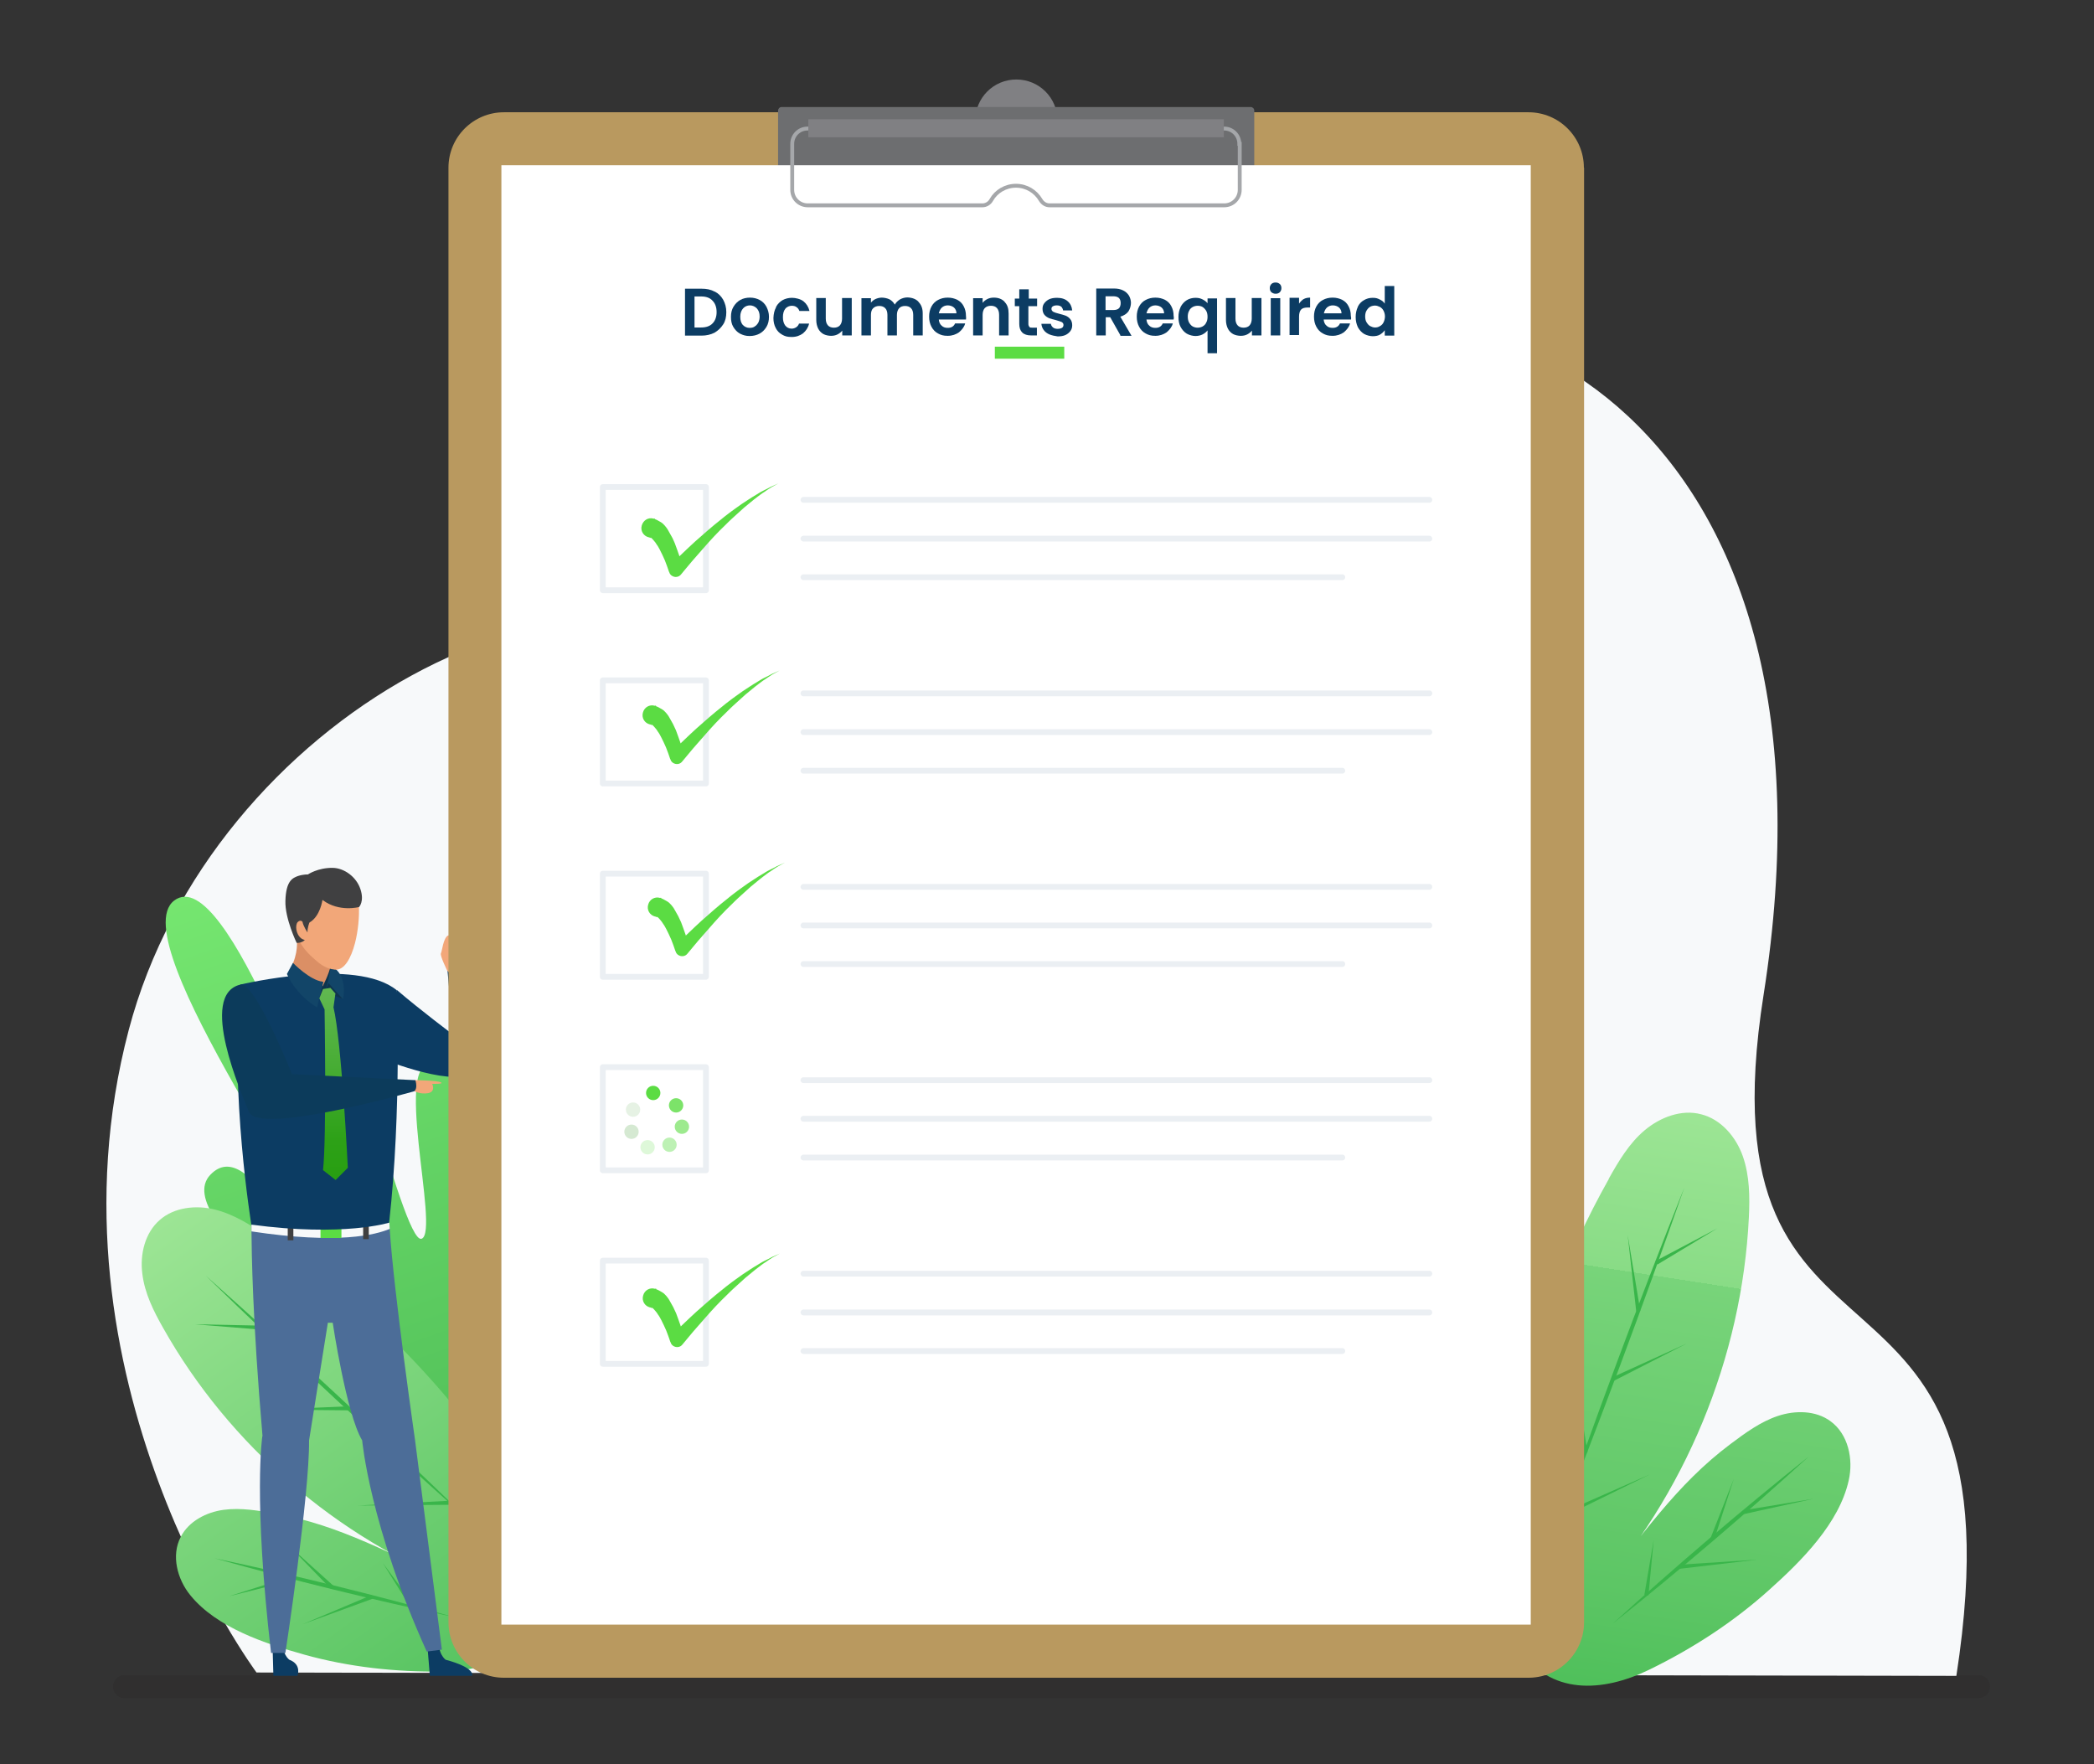 <?xml version="1.0" encoding="UTF-8"?>
<svg id="Layer_1" data-name="Layer 1" xmlns="http://www.w3.org/2000/svg" xmlns:xlink="http://www.w3.org/1999/xlink" version="1.1" viewBox="0 0 1080 910">
  <rect x="0" y="0" width="1080" height="910" fill="#333333" stroke="none"/>
  <defs>
    <style>
      .cls-1 {
        stroke: #a5a7aa;
        stroke-miterlimit: 10;
        stroke-width: 2px;
      }

      .cls-1, .cls-2, .cls-3 {
        fill: none;
      }

      .cls-4 {
        fill: #db8f65;
      }

      .cls-4, .cls-2, .cls-5, .cls-6, .cls-7, .cls-8, .cls-9, .cls-10, .cls-11, .cls-12, .cls-13, .cls-14, .cls-15, .cls-16, .cls-17, .cls-18, .cls-19, .cls-20, .cls-21, .cls-22, .cls-23, .cls-24, .cls-25, .cls-26, .cls-27, .cls-28, .cls-29, .cls-30, .cls-31 {
        stroke-width: 0px;
      }

      .cls-5 {
        fill: #124568;
      }

      .cls-6 {
        fill: url(#linear-gradient);
      }

      .cls-7 {
        fill: #404041;
      }

      .cls-8 {
        fill: #f7f9fa;
      }

      .cls-9 {
        fill: #808083;
      }

      .cls-10 {
        fill: #0e344e;
      }

      .cls-11 {
        fill: #0c3c63;
      }

      .cls-12 {
        fill: #39b54a;
      }

      .cls-13 {
        fill: #6d6e70;
      }

      .cls-14 {
        fill: #9dea8e;
      }

      .cls-15 {
        fill: #5bdc43;
      }

      .cls-16 {
        fill: #b9995f;
      }

      .cls-17 {
        fill: #231f20;
        opacity: .2;
      }

      .cls-17, .cls-20 {
        isolation: isolate;
      }

      .cls-18 {
        fill: #32d314;
      }

      .cls-19, .cls-20 {
        fill: #d5e9d2;
      }

      .cls-32 {
        opacity: .4;
      }

      .cls-20 {
        opacity: .6;
      }

      .cls-21 {
        fill: url(#linear-gradient-4);
      }

      .cls-22 {
        fill: url(#linear-gradient-2);
      }

      .cls-23 {
        fill: url(#linear-gradient-3);
      }

      .cls-24 {
        fill: #def8d9;
      }

      .cls-25 {
        fill: #bdf1b4;
      }

      .cls-26 {
        fill: #0c3b5b;
      }

      .cls-27 {
        fill: url(#SVGID_0000001175253377942704744);
        opacity: 0;
      }

      .cls-28 {
        fill: #7ce369;
      }

      .cls-29 {
        fill: #f2a779;
      }

      .cls-3 {
        stroke: #ced8e0;
        stroke-linecap: round;
        stroke-linejoin: round;
        stroke-width: 3px;
      }

      .cls-30 {
        fill: #fff;
      }

      .cls-31 {
        fill: #4c6d98;
      }
    </style>
    <linearGradient id="linear-gradient" x1="5.9" y1="270.9" x2="308.9" y2="-402.1" gradientTransform="translate(26.4 553) rotate(4.6) scale(1 -1)" gradientUnits="userSpaceOnUse">
      <stop offset=".2" stop-color="#79ea72"/>
      <stop offset="1" stop-color="#39a64a"/>
    </linearGradient>
    <linearGradient id="linear-gradient-2" x1="4454.1" y1="288.4" x2="4350" y2="-385.4" gradientTransform="translate(4138.9 -1160.6) rotate(153.3)" gradientUnits="userSpaceOnUse">
      <stop offset="0" stop-color="#adeda1"/>
      <stop offset=".7" stop-color="#39b54a"/>
    </linearGradient>
    <linearGradient id="linear-gradient-3" x1="904.5" y1="222.4" x2="782.1" y2="-569.7" gradientTransform="translate(0 726) scale(1 -1)" gradientUnits="userSpaceOnUse">
      <stop offset="0" stop-color="#adeda1"/>
      <stop offset=".2" stop-color="#89dc86"/>
      <stop offset=".2" stop-color="#78d47a"/>
      <stop offset=".4" stop-color="#5dc665"/>
      <stop offset=".5" stop-color="#49bd56"/>
      <stop offset=".7" stop-color="#3db74d"/>
      <stop offset=".8" stop-color="#39b54a"/>
    </linearGradient>
    <linearGradient id="linear-gradient-4" x1="171.8" y1="243" x2="172.2" y2="110.8" gradientTransform="translate(0 726) scale(1 -1)" gradientUnits="userSpaceOnUse">
      <stop offset="0" stop-color="#7dc56f"/>
      <stop offset="0" stop-color="#72c063"/>
      <stop offset=".4" stop-color="#51b13f"/>
      <stop offset=".6" stop-color="#3fa92b"/>
      <stop offset=".8" stop-color="#2da117"/>
      <stop offset="1" stop-color="#269e0f"/>
    </linearGradient>
    <pattern id="SVGID_0000001175253377942704744" data-name="SVGID 0000001175253377942704744" x="0" y="0" width="580" height="500" patternTransform="translate(-2415.2 1775.1)" patternUnits="userSpaceOnUse" viewBox="0 0 580 500">
      <g>
        <rect class="cls-2" width="580" height="500"/>
        <g>
          <rect class="cls-2" width="580" height="500"/>
          <g>
            <rect class="cls-2" width="580" height="500"/>
            <g>
              <rect class="cls-2" width="580" height="500"/>
              <g>
                <rect class="cls-2" width="580" height="500"/>
                <g>
                  <rect class="cls-2" width="580" height="500"/>
                  <g>
                    <rect class="cls-2" width="580" height="500"/>
                    <g>
                      <rect class="cls-2" width="580" height="500"/>
                      <g>
                        <rect class="cls-2" width="580" height="500"/>
                        <g>
                          <rect class="cls-2" width="580" height="500"/>
                          <g>
                            <rect class="cls-2" width="580" height="500"/>
                            <g>
                              <path class="cls-11" d="M451.7,548c1.3,8.1.7,15.4-1.8,21.8-2.5,6.8-7,12.7-12.7,17-2.6,2-5.4,3.6-8.4,5-3.4,0-6.7-.7-9.9-1.6-6.9-1.9-12.7-5.7-17.5-11.2-4.3-5-7.4-11.4-9.2-19.2-.2-.9-.4-1.7-.6-2.6l-11.4-60.1,24.5-4.6,11.4,60.3c1.1,6,3.5,10.4,7.1,13.1.3.2.7.5,1.1.7,2.8,1.7,6.1,2.4,10,2.1,1,0,1.9-.2,2.9-.4,5.7-1.1,9.8-3.5,12.3-7.4,2.1-3.5,2.8-7.8,2.2-12.9Z"/>
                              <path class="cls-18" d="M448.2,461.7l-15.9,37.2,9.2-5.3,9.9,52.4c.1.7.2,1.4.3,2,1.3,8.1.7,15.4-1.8,21.8-2.5,6.8-7,12.7-12.7,17-2.6,2-5.4,3.6-8.4,5,3.3.2,6.6,0,9.8-.5.8,0,1.6-.3,2.4-.4,7.9-1.5,14.8-4.4,20.7-8.8,5.8-4.3,10.2-10.2,12.7-17,2.6-6.9,3.1-14.9,1.4-23.9l-9.9-52.3,10.5,1.6s-28.2-28.8-28.2-28.8Z"/>
                              <path class="cls-11" d="M537.9,474.2c-.9-1.3-2.1-2.4-3.5-3.1-1.6-.8-3.4-1.3-5.1-1.4-2.3-.2-4.6,0-6.8.4l-16.9,3.2.5,2.9,2.3-.4h1.1c.3,0,.7,0,1,.3s.6.5.8.9c.3.5.5,1.1.5,1.7l5,26.6c.2.6.2,1.3,0,1.9,0,.4-.2.8-.4,1.2-.2.3-.5.5-.8.7-.4.2-.7.3-1.1.3l-2.3.4.6,2.9,20.2-3.8-.6-2.9-3.4.6h-1.1c-.3,0-.7,0-1-.3s-.6-.5-.8-.9c-.3-.5-.5-1.1-.6-1.7l-1.7-8.8,1.9-.4c3-.6,5.4-1.4,7.4-2.5,1.9-1.1,3.4-2.3,4.5-3.7,1.1-1.3,1.7-2.9,2-4.6.3-1.6.3-3.3,0-4.9-.2-1.5-.9-3.1-1.8-4.6h0ZM519.9,473.9l2.2-.4c1.1-.2,2.2-.2,3.2,0,.9.2,1.7.6,2.4,1.2.7.7,1.3,1.5,1.7,2.5.5,1.2.9,2.5,1.1,3.8.3,1.4.4,2.9.4,4.3s-.3,2.2-.8,3.1-1.2,1.6-2,2.1c-1.1.6-2.2,1-3.4,1.2l-1.4.3-3.4-18h0Z"/>
                              <path class="cls-11" d="M565.6,499.7l-1.8.3c-.5,0-1,0-1.5.2-.4,0-.9,0-1.3-.3-.4-.2-.8-.6-1-1-.3-.6-.6-1.2-.7-1.9l-1.8-9.5c0-.4-.2-1-.2-1.6v-3.9c0-.6.2-1.3.5-1.9.2-.5.5-1.1,1-1.5.4-.4,1-.7,1.6-.8h1.4c.4.2.7.4,1,.7.3.4.6.9.7,1.4.2.7.4,1.3.5,2,2.2-.4,3.9-1.2,4.9-2.4,1-1.1,1.4-2.6,1.1-4.3-.3-1.5-1-2.5-2.2-3-1.2-.6-2.9-.6-5-.2-1,.2-2,.5-2.9.9-.7.3-1.4.8-2,1.3-.5.5-1,1.2-1.2,1.8-.3.8-.6,1.6-.8,2.4h-.3l-1.9-4-11.2,2.1.6,2.9h.2c.6,0,1.1-.2,1.7-.2s.9,0,1.3.3c.4.2.8.6,1,1,.3.6.5,1.2.6,1.9l3,16c0,.7.2,1.4,0,2.1,0,.5-.3,1-.6,1.4s-.8.6-1.2.8c-.6.2-1.1.4-1.7.5h-.2l.6,2.9,18.4-3.5-.7-3h.1Z"/>
                              <path class="cls-11" d="M601.7,473.5c-.9-1.7-2.2-3.1-3.7-4.3-1.5-1.1-3.2-1.7-5-2-2-.3-4.1-.2-6.1.2-4.7.9-8.1,2.8-10,5.8-2,3-2.4,7.1-1.5,12.3.4,2.3,1.1,4.5,2.3,6.6.9,1.7,2.2,3.1,3.7,4.3,1.5,1.1,3.2,1.7,5,2,2,.3,4.1.2,6.1-.2,4.7-.9,8.1-2.8,10-5.9,1.9-3,2.4-7.1,1.4-12.3-.4-2.2-1.1-4.5-2.2-6.5ZM583.2,478.6c0-1.3,0-2.6.3-3.9.2-1,.7-1.8,1.4-2.6,1.5-1.3,3.5-1.7,5.4-1,.9.4,1.7,1.1,2.2,1.9.7,1.1,1.3,2.3,1.7,3.5.6,1.7,1,3.4,1.3,5.1s.6,3.4.7,5.2c0,1.3,0,2.7-.3,3.9-.2,1-.7,1.9-1.4,2.6s-1.6,1.1-2.5,1.3-1.9,0-2.8-.2c-.9-.4-1.7-1.1-2.2-2-.7-1.1-1.3-2.3-1.7-3.6-.6-1.7-1-3.4-1.3-5.1-.5-1.6-.7-3.3-.8-5.1h0Z"/>
                              <path class="cls-11" d="M509.2,579.1l-1.4.3-19.9-105.4,1.4-.3s19.9,105.4,19.9,105.4Z"/>
                            </g>
                            <g>
                              <path class="cls-11" d="M21.7,473.5c-.9-1.7-2.2-3.1-3.7-4.3-1.5-1.1-3.2-1.7-5-2-2-.3-4.1-.2-6.1.2-4.7.9-8.1,2.8-10,5.8-2,3-2.4,7.1-1.5,12.3.4,2.3,1.1,4.5,2.3,6.6.9,1.7,2.3,3.1,3.7,4.3,1.5,1.1,3.2,1.7,5,2,2,.3,4.1.2,6.1-.2,4.7-.9,8.1-2.8,10-5.9,1.9-3,2.4-7.1,1.4-12.3-.4-2.2-1.1-4.5-2.2-6.5ZM3.2,478.6c0-1.3,0-2.6.3-3.9.2-1,.7-1.8,1.4-2.6,1.5-1.3,3.5-1.7,5.4-1,.9.4,1.7,1.1,2.2,1.9.7,1.1,1.3,2.3,1.7,3.5.6,1.7,1,3.4,1.3,5.1s.6,3.4.7,5.2c0,1.3,0,2.7-.3,3.9-.2,1-.7,1.9-1.4,2.6s-1.6,1.1-2.5,1.3-1.9,0-2.8-.2c-.9-.4-1.7-1.1-2.2-2-.7-1.1-1.3-2.3-1.7-3.6-.6-1.7-1-3.4-1.3-5.1-.5-1.6-.7-3.3-.8-5.1Z"/>
                              <path class="cls-11" d="M50.4,490.5l-.6-2.9-2.6.5h-1.3c-.5,0-.9,0-1.4-.2s-.9-.5-1.2-.9c-.4-.5-.6-1.2-.7-1.8l-3.7-19.3,7.6-1.4-.7-3.8-7.6,1.4-.6-3c-.2-1.1-.4-2.1-.5-3.1v-2.1c0-.5.2-.9.6-1.3s.7-.5,1.1-.6c.5,0,.9,0,1.4.2.4.2.8.6,1,1,.3.4.6.9.7,1.4.2.5.3.9.4,1.4,2.3-.4,3.9-1.1,4.9-1.8s1.4-1.9,1.2-3c0-.6-.3-1.1-.7-1.5s-1.1-.8-1.7-1c-1-.3-2-.4-3-.3-1.5,0-3,.2-4.5.5-1.7.3-3.4.9-4.9,1.7-1.2.7-2.3,1.6-3.1,2.8s-1.2,2.4-1.4,3.8c-.2,1.6,0,3.2.2,4.7l.4,2.1-4.9.9.7,3.8,4.9-.9,3.7,19.3c.2.6.2,1.3,0,2-.2.5-.4.9-.8,1.3-.3.3-.7.6-1.2.7-.4.2-.8.3-1.2.4l-1.2.2.6,2.9,20.1-4.2h0Z"/>
                              <path class="cls-11" d="M73.5,486.2c1.1-.5,2.2-1.1,3.1-1.9.7-.6,1.3-1.4,1.6-2.2.3-.8.4-1.6.2-2.4-.2-1.3-.9-2.1-2-2.4-.2.7-.5,1.4-.9,2-.4.7-.9,1.3-1.5,1.8-.6.6-1.3,1-2,1.4-.8.4-1.7.7-2.6.8-1,.2-2.1.2-3.2,0-1-.3-1.9-.8-2.6-1.5s-1.6-1.9-2.1-3c-.7-1.5-1.2-3.1-1.5-4.6l18.1-3.4-.5-2.8c-.3-2-1-3.8-2-5.6-.8-1.5-2-2.7-3.4-3.7-1.3-.9-2.9-1.5-4.5-1.7-3.9-.5-7.8.3-11.2,2.3-1.5.9-2.8,2.2-3.7,3.8-1,1.6-1.6,3.5-1.8,5.4-.2,2.3,0,4.7.4,7,.4,2.2,1.1,4.3,2.1,6.3.9,1.7,2.1,3.1,3.6,4.2s3.2,1.8,5.1,2.1c2.1.4,4.3.3,6.4,0,1.8-.7,3.4-1.2,4.9-1.8h0ZM65.3,460.6c.7.4,1.3.9,1.7,1.5.6.8,1,1.7,1.3,2.7.4,1.2.7,2.5,1,3.7l-9.5,1.8c-.4-3-.4-5.3.2-7s1.7-2.7,3.2-3c.6,0,1.4,0,2.1.3Z"/>
                              <path class="cls-11" d="M101.1,480.7c1.3-.6,2.5-1.5,3.4-2.6.8-1,1.5-2.2,1.7-3.5.3-1.4.3-2.8,0-4.2-.2-1.1-.6-2.1-1.2-3-.6-.8-1.3-1.5-2.2-2.1-1-.6-2-1.1-3-1.4-1.2-.4-2.4-.6-3.7-.8-1.6-.2-2.9-.5-4-.7-.9-.2-1.7-.5-2.5-.8-.5-.2-1.1-.6-1.4-1.1s-.5-1-.6-1.5,0-1,0-1.6c.2-.5.4-.9.8-1.2.4-.4.8-.7,1.3-.9s1.1-.4,1.7-.5c1.6-.3,2.9,0,3.9.8s1.7,2.2,2,4c2-.4,3.4-1,4.1-1.8s1-1.8.8-3.1c0-.7-.4-1.3-.9-1.8s-1.3-1-2-1.3c-1-.4-2.1-.6-3.2-.6s-3,0-4.5.4c-1.7.3-3.2.8-4.8,1.5-1.3.5-2.4,1.4-3.4,2.3-.9.9-1.5,2-1.9,3.2-.3,1.3-.4,2.7,0,4,.2,1.1.6,2.2,1.2,3.2.6.9,1.4,1.6,2.3,2.2,1,.6,2.1,1.1,3.3,1.5,1.4.4,2.8.7,4.3.9,1.4.2,2.5.4,3.5.7.8.2,1.6.5,2.3.9.5.3,1,.7,1.4,1.1.3.5.5,1,.6,1.6.2,1,0,2.1-.8,2.9-.4.5-1,.9-1.6,1.1-.7.4-1.6.6-2.4.8s-1.7.2-2.5,0-1.5-.6-2.1-1.1c-.7-.6-1.3-1.3-1.7-2.1-.5-1-.8-2-1-3-.5,0-1.1.3-1.6.4-.6.2-1.1.5-1.6.9s-.9.9-1.1,1.5c-.3.7-.3,1.5,0,2.3,0,.9.5,1.7,1.1,2.5s1.4,1.4,2.3,1.7c1.2.4,2.5.7,3.7.7,1.7,0,3.5,0,5.2-.5,1.7-.4,3.4-.9,4.9-1.8h-.1Z"/>
                              <path class="cls-11" d="M128.1,475.6c1.3-.6,2.5-1.5,3.4-2.6.8-1,1.5-2.2,1.7-3.5.3-1.4.3-2.8,0-4.2-.2-1.1-.6-2.1-1.2-3-.6-.8-1.3-1.5-2.2-2.1-1-.6-2-1.1-3-1.4-1.2-.4-2.4-.6-3.7-.8-1.6-.2-2.9-.5-4-.7-.9-.2-1.7-.5-2.5-.8-.6-.2-1.1-.6-1.4-1.1s-.5-1-.6-1.5,0-1,0-1.6c.2-.5.4-.9.8-1.2.4-.4.8-.7,1.3-.9s1.1-.4,1.7-.5c1.6-.3,2.9,0,3.9.8,1,.9,1.7,2.2,2,4,2-.4,3.4-1,4.1-1.8.7-.8,1-1.8.8-3.1-.1-.7-.4-1.3-.9-1.8s-1.2-1.1-2-1.3c-1-.4-2.1-.6-3.2-.6s-3,0-4.5.4c-1.7.3-3.2.8-4.8,1.5-1.3.6-2.5,1.4-3.4,2.3s-1.5,2-1.9,3.2c-.3,1.3-.4,2.7,0,4,.2,1.1.6,2.2,1.2,3.2.6.9,1.4,1.6,2.3,2.2,1,.6,2.1,1.1,3.3,1.5,1.4.4,2.8.7,4.3.9,1.4.2,2.5.4,3.5.7.8.2,1.6.5,2.3.9.5.3,1,.7,1.4,1.1.3.5.5,1,.6,1.6,0,.5,0,1,0,1.5,0,.5-.4,1-.7,1.4-.4.5-1,.9-1.6,1.1-.8.4-1.6.6-2.4.8-.8.2-1.7.2-2.5,0s-1.5-.6-2.1-1.1c-.7-.6-1.3-1.3-1.7-2.1-.5-1-.8-2-1-3-.5,0-1.1.3-1.6.4-.6.2-1.1.5-1.6.9s-.9.9-1.1,1.5c-.3.7-.3,1.5,0,2.3,0,.9.5,1.7,1.1,2.5s1.4,1.4,2.3,1.7c1.2.4,2.5.7,3.7.7,1.7,0,3.5,0,5.2-.5,1.6-.4,3.3-.9,4.9-1.8h-.1Z"/>
                              <path class="cls-11" d="M137.6,470.9l.6,2.9,17.5-3.3-.6-2.9h-.6c-.4.2-.9.2-1.3.2s-.9,0-1.4-.2-.9-.5-1.2-.9c-.4-.5-.6-1.2-.7-1.8l-4.4-23.1-13,2.5.6,2.9h.6c.4-.2.8-.2,1.3-.2s.9,0,1.4.2c.5.2.8.5,1.2.8.4.5.6,1.1.7,1.7l3.2,16.8c.2.6.2,1.3,0,2-.2.5-.4.9-.8,1.3-.3.3-.7.6-1.2.7-.4.2-.8.3-1.3.4,0,0-.6,0-.6,0ZM135.3,436.3c.3.4.7.8,1.2,1.1.5.2,1.1.4,1.6.4,1.3,0,2.5,0,3.6-.7.5-.3,1-.6,1.4-1s.6-.9.8-1.4c.2-.6.2-1.2,0-1.9-.1-.6-.3-1.2-.7-1.7-.3-.4-.8-.8-1.3-1s-1.1-.4-1.6-.4c-1.2,0-2.5.2-3.6.7-.5.2-1,.6-1.4,1s-.6.9-.8,1.4c-.1.6-.2,1.3,0,1.9s.5,1.1.8,1.6Z"/>
                              <path class="cls-11" d="M182.8,443c-.9-1.7-2.2-3.1-3.7-4.3-1.5-1.1-3.2-1.7-5-2-2-.3-4.1-.2-6.1.2-4.7.9-8.1,2.8-10,5.8-2,3-2.4,7.1-1.5,12.3.4,2.3,1.1,4.5,2.3,6.6.9,1.7,2.2,3.1,3.7,4.3,1.5,1.1,3.2,1.7,5,2,2,.3,4.1.2,6.1-.2,4.7-.9,8.1-2.8,10-5.9,1.9-3,2.4-7.1,1.4-12.3-.5-2.5-1.3-4.7-2.2-6.5ZM164.2,448.1c-.1-1.3,0-2.6.3-3.9.2-1,.7-1.8,1.4-2.6,1.5-1.3,3.5-1.7,5.4-1,.9.4,1.7,1.1,2.2,1.9.7,1.1,1.3,2.3,1.7,3.5.6,1.7,1,3.4,1.3,5.1s.6,3.4.7,5.2c.1,1.3,0,2.7-.3,3.9-.2,1-.7,1.9-1.4,2.6s-1.6,1.1-2.5,1.3-1.9,0-2.8-.2c-.9-.4-1.7-1.1-2.2-1.9-.7-1.1-1.3-2.3-1.7-3.6-.5-1.7-1-3.4-1.3-5.1-.4-1.7-.6-3.4-.8-5.2h0Z"/>
                              <path class="cls-11" d="M225.8,457.3l-.6-2.9h-.2c-.6,0-1.1.2-1.7.2s-.9,0-1.3-.3c-.4-.2-.7-.6-.9-1-.3-.6-.5-1.3-.6-2l-2.4-12.8c-.3-1.6-.8-3.2-1.5-4.7-.6-1.2-1.4-2.2-2.4-3-1-.7-2-1.2-3.2-1.4-1.3-.2-2.7-.2-4,0-.8.2-1.6.4-2.4.6-.7.2-1.5.6-2.1,1-.7.5-1.2,1.1-1.7,1.8-.6.9-1,1.8-1.3,2.8h-.3c0,0-1.5-3.7-1.5-3.7l-11.6,2.2.6,2.9h.2c.5,0,1.1-.2,1.7-.2s.9,0,1.3.3c.4.2.8.5,1,.9.3.6.5,1.2.6,1.8l3.1,16.3c.2.7.2,1.4.1,2.1-.1.5-.3,1-.7,1.3s-.8.6-1.3.8-1.1.4-1.7.5h-.1l.6,2.9,16.9-3.2-.6-2.9h-.2c-.5,0-1.1.2-1.7.2s-.9,0-1.3-.3c-.4-.2-.7-.5-1-.9-.3-.6-.5-1.2-.6-1.8l-2-10.5c-.2-1.1-.3-2.2-.4-3.3,0-1,0-1.9.3-2.9.2-.8.6-1.5,1.1-2.1.6-.6,1.3-1,2.2-1.1.7,0,1.5,0,2.2,0s1.2.6,1.6,1.2c.5.7.9,1.4,1.2,2.2.4,1,.6,2.1.8,3.1l3.4,18.2,12.4-2.5h0Z"/>
                              <path class="cls-11" d="M240,427.1c.5.2,1,.6,1.3,1.1.4.6.7,1.2.8,1.9.2.8.4,1.6.6,2.5l.6,3-4.5,1c-4.1.9-7.1,2.3-8.9,4.1-1.8,1.8-2.4,4.2-1.8,7.2.2,1.4.7,2.7,1.4,3.8.6,1,1.4,1.8,2.4,2.5.9.6,2,1,3.1,1.1,1.2.2,2.3,0,3.5,0,.9-.2,1.8-.4,2.7-.8.7-.3,1.3-.7,1.9-1.2s1.1-1.1,1.5-1.7.9-1.4,1.4-2.2h.5c0,0,1.9,3.5,1.9,3.5l10.3-1.9-.6-2.9h-.2c-.5,0-1.1,0-1.6,0s-.8-.2-1.1-.4c-.3-.3-.6-.7-.8-1.1-.2-.6-.4-1.2-.5-1.9l-2.7-14.1c-.3-1.5-.8-2.9-1.6-4.2-.6-1.1-1.6-1.9-2.7-2.5-1.2-.6-2.6-.9-3.9-.9s-3.5,0-5.2.5c-1.5.3-2.9.6-4.4,1.1-1.2.4-2.4,1-3.4,1.7-.9.6-1.6,1.3-2.1,2.2-.5.8-.6,1.8-.4,2.8.3,1.4,1.1,2.2,2.4,2.5,1.3.3,3.3.2,5.8-.2-.1-.8-.2-1.6-.3-2.4,0-.7.1-1.4.2-2,.4-1.2,1.4-2.1,2.6-2.2.5,0,1.2,0,1.8,0h0ZM236.5,444c0-.7.3-1.4.6-2.1.4-.6.9-1.2,1.6-1.6.8-.5,1.7-.8,2.7-1l2.5-.6.8,4.1c.2,1,.2,2,.2,3-.1.8-.3,1.6-.6,2.4-.3.7-.8,1.2-1.4,1.7-.6.4-1.3.7-2,.9-1.1.2-1.9,0-2.6-.7-.7-.7-1.1-1.8-1.4-3.4-.4-.9-.4-1.8-.4-2.7h0Z"/>
                              <path class="cls-11" d="M260.7,447.6l.6,2.9,17.6-3.3-.6-2.9h-.7c-.4.2-.9.2-1.3.2s-.9,0-1.4-.2c-.5-.2-.9-.5-1.2-.9-.4-.5-.6-1.2-.7-1.8l-6.7-35.4-13,2.5.6,2.9h.6c.4-.2.8-.2,1.3-.2s.9,0,1.4.2c.5.2.9.5,1.2.8.4.5.6,1.1.7,1.7l5.5,29.1c.2.6.2,1.3,0,2-.2.5-.4.9-.8,1.3-.3.3-.7.6-1.2.7-.4.2-.8.3-1.3.4h-.6Z"/>
                              <path class="cls-11" d="M276.2,389.3c-.7.2-1.3.5-1.9.8-2,1.2-3.5,3-4.2,5.2-.3,1.1-.5,2.2-.4,3.3,0,.3,0,.5.1.8h0c0,0,.2,1.1.2,1.1.1.2.1.4.2.6.2.8.6,1.5,1,2.2,1.1,1.8,2.8,3.2,4.8,3.8,1.1.4,2.2.5,3.3.5,4.7,0,8.6-3.6,9.2-8.3.1-.7.1-1.3,0-1.9-.1-1.7-.7-3.3-1.7-4.7-1.1-1.6-2.7-2.8-4.5-3.5-1.1-.4-2.2-.6-3.3-.5-.3,0-.7,0-1,0h0l-1,.2c-.4.2-.6.2-.8.3h0ZM286.4,396.9c.8,4.1-1.9,8-6,8.7-4.1.8-8-1.9-8.7-6-.8-4.1,1.9-8,6-8.7,4-.8,7.9,1.9,8.7,6Z"/>
                              <path class="cls-11" d="M281,397.8c.6-.4,1-1.1,1.1-1.8,0-.5,0-1-.2-1.4-.1-.4-.3-.7-.6-1-.4-.3-.8-.5-1.3-.5-.6,0-1.3,0-1.9,0-1.3.2-2.6.5-3.9.7-.1,0-.2,0-.1.2l1.8,9.4c0,0,0,.1.2,0l2.2-.4c0,0,.1,0,.1-.2l-.6-3.4c0,0,0,0,.1,0,.3,0,.6,0,.8,0,.4,0,.7,0,1,.3.2.2.4.4.6.6.6.7,1.1,1.5,1.7,2.2,0,0,.1,0,.2,0l2.5-.5c0,0,0,0,0,0-.6-.8-1.3-1.7-1.9-2.5-.2-.3-.4-.5-.7-.7-.3-.3-.7-.5-1.1-.6h-.1c-.1-.2,0-.3,0-.4h0ZM276.9,395.4c0,0,0,0,.1,0,.4,0,.8-.2,1.2-.2h.6c.3,0,.6.2.7.6.1.3.2.6.2.9s-.2.7-.6.8c-.2,0-.4.2-.7.2-.3,0-.6,0-.9.2,0,0-.1,0-.1,0l-.2-1.1-.3-1.2h0Z"/>
                            </g>
                            <g>
                              <path class="cls-11" d="M85.3,281.9c1.1,5.9.8,11.5-1,16.9s-5.2,10.1-10.2,14.2c-2.2,1.7-4.5,3.2-7.1,4.4-3.7,1.8-8.1,3.1-12.9,4l-15.4,2.9,6.9,36.4c-2.2.3-4.5.4-6.7.3-1.9-.1-3.9-.4-5.7-1-4.3-1.2-8.2-3.7-11.1-7.1-3-3.5-5.1-8.1-6.2-13.8L1.6,263.8l40.1-7.6c8.1-1.5,15.2-1.4,21.3.3,6.1,1.8,11,4.8,14.8,9.2,3.8,4.5,6.3,9.8,7.5,16.2ZM57,273.4l-26.7,5,2.3,12,6.1-1.2-5.3,7.7,10.1,6.9,1.1-1.5,4.2-6.2,1.2,6.1,12-2.3-5-26.5Z"/>
                              <path class="cls-11" d="M161.7,298c1.3,8.1.7,15.4-1.8,21.8-2.5,6.8-7,12.7-12.7,17-2.6,2-5.4,3.6-8.4,5-3.4-.1-6.7-.7-9.9-1.6-6.9-1.9-12.7-5.7-17.5-11.2-4.3-5-7.4-11.4-9.2-19.2-.2-.9-.4-1.7-.6-2.6l-11.4-60.1,24.5-4.6,11.4,60.3c1.1,6,3.5,10.4,7.1,13.1.3.2.7.5,1.1.7,2.8,1.7,6.1,2.4,10,2.1,1-.1,1.9-.2,2.9-.4,5.7-1.1,9.8-3.5,12.3-7.4,2.1-3.5,2.8-7.8,2.2-12.9h0Z"/>
                              <path class="cls-18" d="M158.2,211.7l-15.9,37.2,9.2-5.3,9.9,52.4c.1.7.2,1.4.3,2,1.3,8.1.7,15.4-1.8,21.8-2.5,6.8-7,12.7-12.7,17-2.6,2-5.4,3.6-8.4,5,3.3.2,6.6,0,9.8-.5.8-.1,1.6-.3,2.4-.4,7.9-1.5,14.8-4.4,20.7-8.8,5.8-4.3,10.2-10.2,12.7-17,2.6-6.9,3.1-14.9,1.4-23.9l-9.9-52.3,10.5,1.6-28.2-28.8h0Z"/>
                              <path class="cls-11" d="M247.9,224.2c-.9-1.3-2.1-2.4-3.5-3.1-1.6-.8-3.4-1.3-5.1-1.4-2.3-.2-4.6,0-6.8.4l-16.9,3.2.5,2.9,2.3-.4c.4-.1.8-.1,1.1-.1s.7.1,1,.3c.3.2.6.5.8.9.3.5.5,1.1.5,1.7l5,26.6c.1.6.2,1.3.1,1.9,0,.4-.2.8-.4,1.2-.2.3-.5.5-.8.7-.4.2-.7.3-1.1.4l-2.3.4.6,2.9,20.2-3.8-.6-2.9-3.4.6c-.4.1-.8.1-1.1.1s-.7-.1-1-.3-.6-.5-.8-.9c-.3-.5-.5-1.1-.6-1.7l-1.7-8.8,1.9-.4c3-.6,5.4-1.4,7.4-2.5s3.4-2.3,4.5-3.7c1.1-1.3,1.7-2.9,2-4.6.3-1.6.3-3.3,0-4.9-.2-1.6-.9-3.2-1.8-4.7h0ZM229.9,223.9l2.2-.4c1.1-.2,2.2-.2,3.2-.1.9.2,1.7.6,2.4,1.2.7.7,1.3,1.5,1.7,2.5.5,1.2.9,2.5,1.1,3.8.3,1.4.4,2.9.4,4.3s-.3,2.2-.8,3.1-1.2,1.6-2,2.1c-1.1.6-2.2,1-3.4,1.2l-1.4.3-3.4-18Z"/>
                              <path class="cls-11" d="M275.6,249.7l-1.8.3c-.5.1-1,.1-1.5.2-.4,0-.9-.1-1.3-.3s-.8-.6-1-1c-.3-.6-.6-1.2-.7-1.9l-1.8-9.5c-.1-.4-.2-1-.2-1.6-.1-.6-.1-1.3-.1-1.9s0-1.3.1-2c.1-.6.2-1.3.5-1.9.2-.5.5-1.1,1-1.5.4-.4,1-.7,1.6-.8.4-.1.9-.1,1.4.1.4.1.7.4,1,.7.3.4.6.9.7,1.4.2.7.4,1.3.5,2,2.2-.4,3.9-1.2,4.9-2.4,1-1.1,1.4-2.6,1.1-4.3-.3-1.5-1-2.5-2.2-3-1.2-.6-2.9-.6-5-.2-1,.2-2,.5-2.9.9-.7.3-1.4.8-2,1.3-.5.5-1,1.2-1.2,1.8-.3.8-.6,1.6-.8,2.4h-.3c0,.1-1.9-4-1.9-4l-11.2,2.1.6,2.9h.2c.6-.1,1.1-.2,1.7-.2s.9.1,1.3.3c.4.2.8.6,1,1,.3.6.5,1.2.6,1.9l3,16c.1.7.2,1.4.1,2.1-.1.5-.3,1-.6,1.4-.3.4-.8.6-1.2.8-.6.2-1.1.4-1.7.5h-.2l.6,2.9,18.4-3.5-.7-3h0Z"/>
                              <path class="cls-11" d="M311.7,223.5c-.9-1.7-2.2-3.1-3.7-4.3-1.5-1.1-3.2-1.7-5-2-2-.3-4.1-.2-6.1.2-4.7.9-8.1,2.8-10,5.8-2,3-2.4,7.1-1.5,12.3.4,2.3,1.1,4.5,2.3,6.6.9,1.7,2.2,3.1,3.7,4.3,1.5,1.1,3.2,1.7,5,2,2,.3,4.1.2,6.1-.2,4.7-.9,8.1-2.8,10-5.9,1.9-3.1,2.4-7.1,1.4-12.3-.4-2.2-1.1-4.5-2.2-6.5h0ZM293.2,228.6c-.1-1.3,0-2.6.3-3.9.2-1,.7-1.8,1.4-2.6,1.5-1.3,3.5-1.7,5.4-1,.9.4,1.7,1.1,2.2,1.9.7,1.1,1.3,2.3,1.7,3.5.6,1.7,1,3.4,1.3,5.1s.6,3.4.7,5.2c.1,1.3,0,2.7-.3,3.9-.2,1-.7,1.9-1.4,2.6-.7.7-1.6,1.1-2.5,1.3s-1.9.1-2.8-.2c-.9-.4-1.7-1.1-2.2-2-.7-1.1-1.3-2.3-1.7-3.6-.6-1.7-1-3.4-1.3-5.1-.5-1.6-.7-3.3-.8-5.1h0Z"/>
                              <path class="cls-11" d="M340.4,240.5l-.6-2.9-2.6.5c-.4.1-.8.1-1.3.1s-.9-.1-1.4-.2c-.5-.2-.9-.5-1.2-.9-.4-.5-.6-1.2-.7-1.8l-3.7-19.3,7.6-1.4-.7-3.8-7.6,1.4-.6-3c-.2-1.1-.4-2.1-.5-3.1-.1-.7-.1-1.4,0-2.1,0-.5.2-.9.6-1.3s.7-.5,1.1-.6c.5-.1.9,0,1.4.2.4.2.8.6,1,1,.3.4.6.9.7,1.4.2.5.3.9.4,1.4,2.3-.4,3.9-1.1,4.9-1.8,1-.7,1.4-1.9,1.2-3-.1-.6-.3-1.1-.7-1.5-.5-.5-1.1-.8-1.7-1-1-.3-2-.4-3-.3-1.5.1-3,.2-4.5.5-1.7.3-3.4.9-4.9,1.7-1.2.7-2.3,1.6-3.1,2.8-.8,1.2-1.2,2.4-1.4,3.8-.2,1.6-.1,3.2.2,4.7l.4,2.1-4.9.9.7,3.8,4.9-.9,3.7,19.3c.2.6.2,1.3,0,2-.2.5-.4.9-.8,1.3s-.7.6-1.2.7c-.4.2-.8.3-1.2.4l-1.2.2.6,2.9,20.1-4.2h0Z"/>
                              <path class="cls-11" d="M363.5,236.2c1.1-.5,2.2-1.1,3.1-1.9.7-.6,1.3-1.4,1.6-2.2.3-.8.4-1.6.2-2.4-.2-1.3-.9-2.1-2-2.4-.2.7-.5,1.4-.9,2-.4.7-.9,1.3-1.5,1.8-.6.6-1.3,1-2,1.4-.8.4-1.7.7-2.6.8-1,.2-2.1.2-3.2,0-1-.3-1.9-.8-2.6-1.5s-1.6-1.9-2.1-3c-.7-1.5-1.2-3.1-1.5-4.6l18.1-3.4-.5-2.8c-.3-2-1-3.8-2-5.6-.8-1.5-2-2.7-3.4-3.7-1.4-.9-2.9-1.5-4.5-1.7-3.9-.5-7.8.3-11.2,2.3-1.5.9-2.8,2.2-3.7,3.8-1,1.6-1.6,3.5-1.8,5.4-.2,2.3-.1,4.7.4,7,.4,2.2,1.1,4.3,2.1,6.3.9,1.6,2.1,3.1,3.6,4.2s3.2,1.8,5,2.1c2.1.4,4.3.3,6.4-.1,1.9-.7,3.5-1.2,5-1.8h0ZM355.3,210.6c.7.4,1.3.9,1.7,1.5.6.8,1,1.7,1.3,2.7.4,1.2.7,2.5,1,3.7l-9.5,1.8c-.5-3-.4-5.3.2-7s1.7-2.7,3.2-3c.6,0,1.4,0,2.1.3h0Z"/>
                              <path class="cls-11" d="M391.1,230.7c1.3-.6,2.5-1.5,3.4-2.6.8-1,1.5-2.2,1.7-3.5.3-1.4.3-2.8,0-4.2-.2-1.1-.6-2.1-1.2-3-.6-.8-1.3-1.5-2.2-2.1-1-.6-2-1.1-3-1.4-1.2-.4-2.4-.6-3.7-.8-1.6-.2-2.9-.5-4-.7-.9-.2-1.7-.5-2.5-.8-.5-.2-1.1-.6-1.4-1.1s-.5-1-.6-1.5-.1-1,.1-1.6c.2-.5.4-.9.8-1.2.4-.4.8-.7,1.3-.9.5-.2,1.1-.4,1.7-.5,1.6-.3,2.9,0,3.9.8s1.7,2.2,2,4c2-.4,3.4-1,4.1-1.8s1-1.8.8-3.1c-.1-.7-.4-1.3-.9-1.8s-1.3-1-2-1.3c-1-.4-2.1-.6-3.2-.6s-3,.1-4.5.4c-1.7.3-3.2.8-4.8,1.5-1.3.5-2.4,1.4-3.4,2.3-.9.9-1.5,2-1.9,3.2-.3,1.3-.4,2.7-.1,4,.2,1.1.6,2.2,1.2,3.2.6.9,1.4,1.6,2.3,2.2,1,.6,2.1,1.1,3.3,1.5,1.4.4,2.8.7,4.3.9,1.4.2,2.5.4,3.5.7.8.2,1.6.5,2.3.9.5.3,1,.7,1.4,1.1.3.5.5,1,.6,1.6.2,1-.1,2.1-.8,2.9-.4.5-1,.9-1.5,1.1-.7.4-1.6.6-2.4.8-.8.2-1.7.2-2.5-.1-.8-.2-1.5-.6-2.1-1.1-.7-.6-1.3-1.3-1.7-2.1-.5-1-.8-2-1-3-.5.1-1.1.3-1.6.4-.6.2-1.1.5-1.6.9s-.9.9-1.1,1.5c-.3.7-.3,1.5-.1,2.3.1.9.5,1.7,1.1,2.5s1.4,1.4,2.3,1.7c1.2.4,2.5.7,3.7.7,1.7,0,3.5-.1,5.2-.5,1.6-.4,3.3-.9,4.8-1.8h0Z"/>
                              <path class="cls-11" d="M418.1,225.6c1.3-.6,2.5-1.5,3.4-2.6.8-1,1.5-2.2,1.7-3.5.3-1.4.3-2.8,0-4.2-.2-1.1-.6-2.1-1.2-3-.6-.8-1.3-1.5-2.2-2.1-1-.6-2-1.1-3-1.4-1.2-.4-2.4-.6-3.7-.8-1.6-.2-2.9-.5-4-.7-.9-.2-1.7-.5-2.5-.8-.6-.2-1.1-.6-1.4-1.1s-.5-1-.6-1.5-.1-1,.1-1.6c.2-.5.4-.9.8-1.2.4-.4.8-.7,1.3-.9.5-.2,1.1-.4,1.7-.5,1.6-.3,2.9,0,3.9.8s1.7,2.2,2,4c2-.4,3.4-1,4.1-1.8s1-1.8.8-3.1c-.1-.7-.4-1.3-.9-1.8s-1.2-1.1-2-1.3c-1-.4-2.1-.6-3.2-.6s-3,.1-4.5.4c-1.7.3-3.2.8-4.8,1.5-1.3.6-2.5,1.4-3.5,2.3-.9.9-1.5,2-1.9,3.2-.3,1.3-.4,2.7-.1,4,.2,1.1.6,2.2,1.2,3.2.6.9,1.4,1.6,2.3,2.2,1,.6,2.1,1.1,3.3,1.5,1.4.4,2.8.7,4.3.9,1.4.2,2.5.4,3.5.7.8.2,1.6.5,2.3.9.5.3,1,.7,1.4,1.1.3.5.5,1,.6,1.6.1.5.1,1-.1,1.5-.1.5-.4,1-.7,1.4-.4.5-1,.9-1.5,1.1-.8.4-1.6.6-2.4.8-.8.2-1.7.2-2.5-.1-.8-.2-1.5-.6-2.1-1.1-.7-.6-1.3-1.3-1.7-2.1-.5-1-.8-2-1-3-.5.1-1.1.3-1.6.4-.6.2-1.1.5-1.6.9s-.9.9-1.1,1.5c-.3.7-.3,1.5-.1,2.3.1.9.5,1.7,1.1,2.5s1.4,1.4,2.3,1.7c1.2.4,2.5.7,3.7.7,1.7,0,3.5-.1,5.2-.5,1.6-.4,3.3-.9,4.9-1.8h0Z"/>
                              <path class="cls-11" d="M427.6,220.9l.6,2.9,17.5-3.3-.6-2.9h-.6c-.4.2-.9.2-1.3.2s-.9-.1-1.4-.2c-.5-.2-.9-.5-1.2-.9-.4-.5-.6-1.2-.7-1.8l-4.4-23.1-13,2.5.6,2.9h.6c.4-.2.8-.2,1.3-.2s.9.1,1.4.2c.5.2.8.5,1.2.8.4.5.6,1.1.7,1.7l3.2,16.8c.2.6.2,1.3,0,2-.2.5-.4.9-.8,1.3s-.7.6-1.2.7c-.4.2-.8.3-1.3.4h-.6ZM425.3,186.3c.3.4.7.8,1.2,1.1.5.2,1.1.4,1.6.4,1.3.1,2.5-.1,3.6-.7.5-.3,1-.6,1.4-1s.6-.9.8-1.4c.2-.6.2-1.2,0-1.9-.1-.6-.3-1.2-.7-1.7-.3-.4-.8-.8-1.3-1s-1.1-.4-1.6-.4c-1.2-.1-2.5.2-3.6.7-.5.2-1,.6-1.4,1s-.6.9-.8,1.4c-.1.6-.2,1.3,0,1.9s.5,1.1.8,1.6Z"/>
                              <path class="cls-11" d="M472.8,193c-.9-1.7-2.2-3.1-3.7-4.3-1.5-1.1-3.2-1.7-5-2-2-.3-4.1-.2-6.1.2-4.7.9-8.1,2.8-10,5.8-2,3-2.4,7.1-1.5,12.3.4,2.3,1.1,4.5,2.3,6.6.9,1.7,2.2,3.1,3.7,4.3,1.5,1.1,3.2,1.7,5,2,2,.3,4.1.2,6.1-.2,4.7-.9,8.1-2.8,10-5.9,1.9-3,2.4-7.1,1.5-12.3-.6-2.5-1.4-4.7-2.3-6.5ZM454.2,198.1c-.1-1.3,0-2.6.3-3.9.2-1,.7-1.8,1.4-2.6,1.5-1.3,3.5-1.7,5.4-1,.9.4,1.7,1.1,2.2,1.9.7,1.1,1.3,2.3,1.7,3.5.6,1.7,1,3.4,1.3,5.1s.6,3.4.7,5.2c.1,1.3,0,2.7-.3,3.9-.2,1-.7,1.9-1.4,2.6-.7.7-1.6,1.1-2.5,1.3-.9.2-1.9.1-2.8-.2-.9-.4-1.7-1.1-2.2-1.9-.7-1.1-1.3-2.3-1.7-3.6-.5-1.7-1-3.4-1.3-5.1-.4-1.7-.6-3.4-.8-5.2h0Z"/>
                              <path class="cls-11" d="M515.8,207.3l-.6-2.9h-.2c-.6.1-1.1.2-1.7.2s-.9-.1-1.3-.3-.7-.6-.9-1c-.3-.6-.5-1.3-.6-2l-2.4-12.8c-.3-1.6-.8-3.2-1.5-4.7-.6-1.1-1.4-2.2-2.4-3-1-.7-2-1.2-3.2-1.4-1.3-.2-2.7-.2-4,.1-.8.2-1.6.4-2.4.6-.7.2-1.5.6-2.1,1-.7.5-1.2,1.1-1.7,1.8-.6.9-1,1.8-1.3,2.8h-.3c0,.1-1.5-3.7-1.5-3.7l-11.6,2.2.6,2.9h.2c.5-.1,1.1-.2,1.7-.2s.9.1,1.3.3c.4.2.8.5,1,.9.3.6.5,1.2.6,1.8l3.1,16.3c.2.7.2,1.4.1,2.1-.1.5-.3,1-.7,1.3-.4.3-.8.6-1.3.8-.5.2-1.1.4-1.7.5h-.1l.6,2.9,16.9-3.2-.6-2.9h-.2c-.5.1-1.1.2-1.7.2s-.9-.1-1.3-.3-.7-.5-1-.9c-.3-.6-.5-1.2-.6-1.8l-2-10.5c-.2-1.1-.3-2.2-.4-3.3,0-1,0-1.9.3-2.9.2-.8.6-1.5,1.1-2.1.6-.6,1.3-1,2.2-1.1.7-.1,1.5-.1,2.2.1s1.2.6,1.7,1.2c.5.7.9,1.4,1.2,2.2.4,1,.6,2.1.8,3.1l3.4,18.2,12.3-2.5h0Z"/>
                              <path class="cls-11" d="M530,177.1c.5.2,1,.6,1.3,1.1.4.6.7,1.2.8,1.9.2.8.4,1.6.6,2.5l.6,3-4.5,1c-4.1.9-7.1,2.3-8.9,4.1-1.8,1.8-2.4,4.2-1.8,7.2.2,1.4.7,2.7,1.4,3.8.6,1,1.4,1.8,2.4,2.5.9.6,2,1,3.1,1.1,1.2.2,2.3.1,3.5-.1.9-.2,1.8-.4,2.7-.8.7-.3,1.3-.7,1.9-1.2.6-.5,1.1-1.1,1.5-1.7s.9-1.4,1.4-2.2h.5c0-.1,1.9,3.5,1.9,3.5l10.3-1.9-.6-2.9h-.2c-.5.1-1.1.1-1.6.1s-.8-.2-1.1-.4c-.3-.3-.6-.7-.8-1.1-.2-.6-.4-1.2-.5-1.9l-2.7-14.1c-.3-1.5-.8-2.9-1.6-4.2-.6-1.1-1.6-1.9-2.7-2.5-1.2-.6-2.6-.9-3.9-.9s-3.5.1-5.2.5c-1.5.3-2.9.6-4.4,1.1-1.2.4-2.4,1-3.4,1.7-.9.6-1.6,1.3-2.1,2.2-.5.8-.6,1.8-.4,2.8.3,1.4,1.1,2.2,2.4,2.5,1.3.3,3.3.2,5.8-.2,0-.8-.2-1.6-.3-2.4,0-.7,0-1.4.2-2,.4-1.2,1.4-2.1,2.6-2.2.5-.1,1.2-.1,1.8.1ZM526.5,194c0-.7.3-1.4.6-2.1.4-.6.9-1.2,1.6-1.6.8-.5,1.7-.8,2.7-1l2.5-.6.8,4.1c.2,1,.2,2,.2,3s-.3,1.6-.6,2.4c-.3.7-.8,1.2-1.4,1.7-.6.4-1.3.7-2,.9-1.1.2-1.9-.1-2.6-.7-.7-.7-1.1-1.8-1.4-3.4-.4-.9-.4-1.8-.4-2.7h0Z"/>
                              <path class="cls-11" d="M550.7,197.6l.6,2.9,17.6-3.3-.6-2.9h-.7c-.4.2-.9.2-1.3.2s-.9-.1-1.4-.2c-.5-.2-.9-.5-1.2-.9-.4-.5-.6-1.2-.7-1.8l-6.7-35.4-13,2.5.6,2.9h.6c.4-.2.8-.2,1.3-.2s.9.1,1.4.2c.5.2.8.5,1.2.8.4.5.6,1.1.7,1.7l5.5,29.1c.2.6.2,1.3,0,2-.2.5-.4.9-.8,1.3-.3.3-.7.6-1.2.7-.4.2-.8.3-1.3.4h-.6,0Z"/>
                              <path class="cls-11" d="M266.6,277.3l-14.4,2.7.6,2.9,2.3-.4c.4-.1.7-.1,1.1-.1s.7.1,1,.3.6.5.8.9c.3.5.5,1.1.5,1.7l4.1,21.6c.3,1.2.3,2.5.1,3.8-.1,1-.5,2-1.1,2.8s-1.3,1.5-2.2,1.9c-1,.6-2.1.9-3.2,1.1-1.2.2-2.3.3-3.5.2-1-.1-2-.4-2.9-.9-.9-.6-1.6-1.3-2.1-2.2-.6-1.2-1.1-2.5-1.3-3.8l-4-21.3c-.1-.6-.2-1.3-.1-1.9,0-.4.1-.8.4-1.2.2-.3.5-.5.8-.7s.7-.3,1.1-.3l2.3-.4-.5-2.9-19,3.6.6,2.9,2.4-.4c.4-.1.7-.1,1.1-.1s.7.1,1,.3.6.5.8.9c.3.5.5,1.1.5,1.7l4,21.1c.4,2.2,1.1,4.1,2.1,5.6.9,1.4,2.2,2.5,3.7,3.3,1.6.8,3.4,1.2,5.2,1.3,2.2.1,4.4-.1,6.6-.5,2.1-.3,4.1-1,6.1-2,1.5-.8,2.8-1.8,3.9-3.2.9-1.2,1.5-2.7,1.8-4.2.3-1.7.2-3.4-.1-5.1l-4.1-21.5c-.1-.6-.2-1.3-.1-1.9,0-.4.1-.8.4-1.2.2-.3.5-.5.8-.7s.7-.3,1.1-.3l2.4-.5-1-2.9h0Z"/>
                              <path class="cls-11" d="M288.5,308.7c-.7-.7-1.2-1.8-1.5-3.5l-3.2-17.1,7.1-1.3-.7-3.8-7.1,1.3-1.3-6.8-4.6.9c-.1,2.6-.6,4.5-1.5,5.9-.5.8-1.2,1.5-1.9,2-.9.7-1.9,1.1-3.1,1.3l.5,2.9,4.2-.8,3.3,17.7c.2,1.4.7,2.7,1.3,4,.5,1,1.2,1.8,2.1,2.4s1.8.9,2.8,1c1.2.1,2.3.1,3.5-.2.9-.2,1.8-.4,2.7-.6.8-.2,1.5-.5,2.2-.7.6-.2,1.1-.5,1.6-.8.4-.2.7-.4,1.1-.7l-.7-3.6c-.5.2-1.1.5-1.8.7-.7.2-1.3.4-2,.5-1.3.2-2.3,0-3-.7h0Z"/>
                              <path class="cls-11" d="M297.7,309.2l.6,2.9,17.5-3.3-.6-2.9h-.6c-.4.2-.9.2-1.3.2s-.9-.1-1.4-.2c-.5-.2-.9-.5-1.2-.9-.4-.5-.6-1.2-.7-1.8l-4.4-23.1-13,2.5.6,2.9h.6c.4-.2.8-.2,1.3-.2s.9.1,1.4.2c.5.2.8.5,1.2.8.4.5.6,1.1.7,1.7l3.2,16.8c.2.6.2,1.3,0,2-.2.5-.4.9-.8,1.3s-.7.6-1.2.7c-.4.1-.8.3-1.3.4h-.6ZM295.4,274.6c.3.4.7.8,1.2,1.1.5.2,1.1.4,1.6.4,1.3.1,2.5-.1,3.6-.7.5-.2,1-.6,1.4-1s.6-.9.8-1.4c.2-.6.2-1.2,0-1.9-.1-.6-.3-1.2-.7-1.7-.3-.4-.8-.8-1.3-1s-1.1-.4-1.6-.4c-1.2-.1-2.5.2-3.6.7-.5.2-1,.6-1.4,1s-.6.9-.8,1.4c-.1.6-.2,1.3,0,1.9.2.5.4,1.1.8,1.6h0Z"/>
                              <path class="cls-11" d="M317.1,305.5l.6,2.9,17.5-3.3-.6-2.9h-.6c-.4.2-.9.2-1.3.2s-.9-.1-1.4-.2c-.5-.2-.9-.5-1.2-.9-.4-.5-.6-1.2-.7-1.8l-6.7-35.4-12.9,2.5.6,2.9h.6c.4-.2.8-.2,1.3-.2s.9.1,1.4.2c.5.2.8.5,1.2.8.4.5.6,1.1.7,1.7l5.5,29.2c.2.6.2,1.3,0,2-.2.5-.4.9-.8,1.3s-.7.6-1.2.7c-.4.1-.8.3-1.3.4h-.7Z"/>
                              <path class="cls-11" d="M336.5,301.8l.6,2.9,17.5-3.3-.6-2.9h-.6c-.4.2-.9.2-1.3.2s-.9-.1-1.4-.2c-.5-.2-.9-.5-1.2-.9-.4-.5-.6-1.2-.7-1.8l-4.4-23.1-13,2.5.6,2.9h.6c.4-.2.8-.2,1.3-.2s.9.1,1.4.2c.5.2.8.5,1.2.8.4.5.6,1.1.7,1.7l3.2,16.8c.2.6.2,1.3,0,2-.2.5-.4.9-.8,1.3s-.7.6-1.2.7c-.4.1-.8.3-1.3.4h-.6ZM334.3,267.2c.3.4.7.8,1.2,1.1s1.1.4,1.6.4,1.3,0,1.9-.1,1.2-.3,1.8-.6c.5-.2,1-.6,1.4-1s.6-.9.8-1.4c.2-.6.2-1.2,0-1.9-.1-.6-.3-1.2-.7-1.7-.3-.4-.8-.8-1.3-1s-1.1-.4-1.6-.4-1.2,0-1.9.1c-.6.1-1.2.3-1.8.6-.5.2-1,.6-1.4,1s-.6.9-.8,1.4c-.1.6-.2,1.3,0,1.9.2.5.4,1.1.8,1.6h0Z"/>
                              <path class="cls-11" d="M369.1,293.5c-.7-.7-1.2-1.8-1.6-3.5l-3.2-17.1,7.1-1.3-.7-3.8-7.1,1.3-1.3-6.8-4.6.9c-.1,2.6-.6,4.5-1.5,5.9-.5.8-1.2,1.5-1.9,2-.9.7-1.9,1.1-3.1,1.3l.5,2.9,4.1-.8,3.3,17.7c.2,1.4.7,2.7,1.3,4,.5,1,1.2,1.8,2.1,2.4s1.8.9,2.8,1c1.2.1,2.3.1,3.5-.2.9-.2,1.8-.4,2.7-.6.8-.2,1.5-.5,2.2-.7.6-.2,1.1-.5,1.6-.8.4-.2.7-.4,1.1-.7l-.7-3.6c-.5.2-1.1.5-1.8.7-.7.2-1.3.4-2,.5-1.1.1-2,0-2.8-.7h0Z"/>
                              <path class="cls-11" d="M378.3,293.9l.6,2.9,17.5-3.3-.6-2.9h-.6c-.4.2-.9.2-1.3.2s-.9-.1-1.4-.2c-.5-.2-.9-.5-1.2-.9-.4-.5-.6-1.2-.7-1.8l-4.4-23.1-13,2.5.6,2.9h.6c.4-.2.8-.2,1.3-.2s.9.1,1.4.2c.5.2.8.5,1.2.8.4.5.6,1.1.7,1.7l3.2,16.8c.2.6.2,1.3,0,2-.2.5-.4.9-.8,1.3s-.7.6-1.2.7c-.4.1-.8.3-1.3.4h-.6ZM376.1,259.3c.3.4.7.8,1.2,1.1s1.1.4,1.6.4c1.3.1,2.5-.1,3.6-.7.5-.2,1-.6,1.4-1s.6-.9.8-1.4c.2-.6.2-1.2,0-1.9-.1-.6-.3-1.2-.7-1.7-.3-.4-.8-.8-1.3-1s-1.1-.4-1.6-.4c-1.2-.1-2.5.2-3.6.7-.5.2-1,.6-1.4,1s-.6.9-.8,1.4c-.1.6-.2,1.3,0,1.9.2.5.4,1.1.8,1.6h0Z"/>
                              <path class="cls-11" d="M419.1,289.4c1.1-.5,2.2-1.1,3.1-1.9.7-.6,1.3-1.4,1.6-2.2.3-.8.4-1.6.2-2.4-.2-1.3-.9-2.1-2-2.4-.2.7-.5,1.4-.9,2-.4.7-.9,1.2-1.5,1.8-.6.5-1.3,1-2,1.4-.8.4-1.7.7-2.6.8-1,.2-2.1.2-3.2,0-1-.3-1.9-.8-2.6-1.5s-1.6-1.9-2.1-3c-.7-1.5-1.2-3.1-1.5-4.7l18.1-3.4-.5-2.8c-.3-2-1-3.8-2-5.6-.8-1.5-2-2.7-3.4-3.7-1.4-.9-2.9-1.5-4.6-1.7-3.9-.5-7.8.3-11.2,2.3-1.5.9-2.8,2.2-3.7,3.8-1,1.6-1.6,3.5-1.8,5.4-.2,2.3-.1,4.7.4,7,.4,2.2,1.1,4.3,2.1,6.3.9,1.6,2.1,3.1,3.6,4.2s3.2,1.8,5,2.1c2.1.4,4.3.3,6.4-.1,2-.7,3.6-1.1,5.1-1.7h0ZM410.8,263.8c.7.4,1.3.9,1.7,1.5.5.8,1,1.7,1.3,2.7.4,1.2.7,2.5,1,3.7l-9.5,1.8c-.5-3-.4-5.3.2-7s1.7-2.7,3.2-3c.7-.1,1.4,0,2.1.3h0Z"/>
                              <path class="cls-11" d="M446.7,284c1.3-.6,2.5-1.5,3.4-2.6.8-1,1.5-2.2,1.7-3.5.3-1.4.3-2.9,0-4.3-.2-1.1-.6-2.1-1.2-3-.6-.8-1.3-1.5-2.2-2.1-1-.6-2-1.1-3-1.4-1.2-.4-2.4-.6-3.7-.8-1.6-.2-2.9-.5-4-.7-.9-.2-1.7-.5-2.5-.8-.6-.2-1.1-.6-1.4-1.1s-.5-1-.6-1.5-.1-1,.1-1.6c.2-.5.4-.9.8-1.2.4-.4.8-.7,1.3-.9s1.1-.4,1.7-.5c1.6-.3,2.9,0,3.9.8,1,.9,1.7,2.2,2,4,2-.4,3.4-1,4.1-1.8s1-1.8.8-3.1c-.1-.7-.4-1.3-.9-1.8s-1.3-1-2-1.3c-1-.4-2.1-.6-3.2-.6-1.5-.1-3,.1-4.5.4-1.7.3-3.2.8-4.8,1.5-1.3.6-2.5,1.4-3.5,2.3-.9.9-1.5,2-1.9,3.2-.3,1.3-.4,2.7-.1,4,.2,1.1.6,2.2,1.2,3.2.6.9,1.4,1.6,2.3,2.2,1,.6,2.1,1.1,3.3,1.5,1.4.4,2.8.7,4.3.9,1.4.2,2.5.4,3.5.7.8.2,1.6.5,2.3.9.5.3,1,.7,1.4,1.1.3.5.5,1,.6,1.6.2,1-.1,2.1-.8,2.9-.4.5-1,.9-1.5,1.1-.8.4-1.6.6-2.4.8s-1.7.2-2.5-.1c-.8-.2-1.5-.6-2.1-1.1-.7-.6-1.3-1.3-1.7-2.1-.5-1-.8-2-1-3-.5.1-1.1.3-1.6.4-.6.2-1.1.5-1.6.9s-.9.9-1.1,1.5c-.3.7-.3,1.5-.1,2.3.1.9.5,1.7,1.1,2.5s1.4,1.4,2.3,1.7c1.2.4,2.5.7,3.7.7,1.7,0,3.5-.1,5.2-.5,1.6-.5,3.3-1,4.9-1.7h0Z"/>
                              <path class="cls-11" d="M566.2,139.3c-.7.2-1.3.5-1.9.8-2,1.2-3.5,3-4.2,5.2-.3,1.1-.5,2.2-.4,3.3v.8h0c0,.1.2,1.1.2,1.1,0,.2,0,.4.2.6.2.8.6,1.5,1,2.2,1.1,1.8,2.8,3.2,4.8,3.8,1.1.4,2.2.5,3.3.5,4.7-.1,8.6-3.6,9.2-8.3v-1.9c0-1.7-.7-3.3-1.7-4.7-1.1-1.6-2.7-2.8-4.5-3.5-1.1-.4-2.2-.6-3.3-.5-.3,0-.7,0-1,.1h0l-1,.2c-.4.2-.6.2-.8.3h.1ZM576.4,146.9c.8,4.1-1.9,8-6,8.7-4.1.8-8-1.9-8.7-6-.8-4.1,1.9-8,6-8.7,4-.8,7.9,1.9,8.7,6Z"/>
                              <path class="cls-11" d="M571,147.8c.6-.4,1-1.1,1.1-1.8,0-.5,0-1-.2-1.4,0-.4-.3-.7-.6-1-.4-.3-.8-.5-1.3-.5-.6-.1-1.3,0-1.9.1-1.3.2-2.6.5-3.9.7-.1,0-.1,0,0,.2l1.8,9.4c0,0,0,0,.2.1l2.2-.4v-.2l-.6-3.4h0c.3-.1.6-.2.8-.2.4,0,.7.1,1,.3.2.2.4.4.6.6.6.7,1.1,1.5,1.7,2.2q0,.1.2.1l2.5-.5h0c-.6-.9-1.3-1.8-1.9-2.6-.2-.3-.4-.5-.7-.7-.3-.3-.7-.5-1.1-.6h0c0-.2,0-.3,0-.4h0ZM566.9,145.4c0,0,0-.1,0-.1.4,0,.8-.2,1.2-.2h.6c.3.1.6.2.7.6,0,.3.2.6.2.9s-.2.7-.6.8c-.2.1-.4.2-.7.2-.3.1-.6.1-.9.2h0c0-.1-.2-1.2-.2-1.2l-.3-1.2h0Z"/>
                              <path class="cls-11" d="M219.2,329.1l-1.4.3-19.9-105.4,1.4-.3,19.9,105.4Z"/>
                            </g>
                            <g>
                              <path class="cls-11" d="M375.3,31.9c1.1,5.9.8,11.5-1,16.9s-5.2,10.1-10.2,14.2c-2.2,1.7-4.5,3.2-7.1,4.4-3.7,1.8-8.1,3.1-12.9,4l-15.4,2.9,6.9,36.4c-2.2.3-4.5.4-6.7.3-1.9-.1-3.9-.4-5.7-1-4.3-1.2-8.2-3.7-11.1-7.1-3-3.5-5.1-8.1-6.2-13.8l-14.3-75.3,40.1-7.6c8.1-1.5,15.2-1.4,21.3.3,6.1,1.7,11,4.8,14.8,9.2,3.8,4.5,6.3,9.8,7.5,16.2h0ZM347,23.4l-26.7,5,2.3,12,6.1-1.2-5.3,7.7,10.1,6.9,1.1-1.5,4.2-6.2,1.2,6.1,12-2.3-5-26.5h0Z"/>
                              <path class="cls-11" d="M451.7,48c1.3,8.1.7,15.4-1.8,21.8-2.5,6.8-7,12.7-12.7,17-2.6,2-5.4,3.6-8.4,5-3.4-.1-6.7-.7-9.9-1.6-6.9-1.9-12.7-5.7-17.5-11.2-4.3-5-7.4-11.4-9.2-19.2-.2-.9-.4-1.7-.6-2.6l-11.4-60.1,24.5-4.6,11.4,60.2c1.1,6,3.5,10.4,7.1,13.1.3.2.7.5,1.1.7,2.8,1.7,6.1,2.4,10,2.1,1,0,1.9-.2,2.9-.4,5.7-1.1,9.8-3.5,12.3-7.4,2.1-3.4,2.8-7.7,2.2-12.8Z"/>
                              <path class="cls-18" d="M448.2-38.3l-15.9,37.2,9.2-5.3,9.9,52.4c.1.7.2,1.4.3,2,1.3,8.1.7,15.4-1.8,21.8-2.5,6.8-7,12.7-12.7,17-2.6,2-5.4,3.6-8.4,5,3.3.2,6.6,0,9.8-.5.8-.1,1.6-.3,2.4-.4,7.9-1.5,14.8-4.4,20.7-8.8,5.8-4.3,10.2-10.2,12.7-17,2.6-6.9,3.1-14.9,1.4-23.9l-9.9-52.3,10.5,1.6-28.2-28.8h0Z"/>
                              <path class="cls-11" d="M537.9-25.8c-.9-1.3-2.1-2.4-3.5-3.1-1.6-.8-3.4-1.3-5.1-1.4-2.3-.2-4.6,0-6.8.4l-16.9,3.2.5,2.9,2.3-.4h1.1c.3,0,.7,0,1,.3s.6.5.8.9c.3.5.5,1.1.5,1.7l5,26.6c.2.6.2,1.3,0,1.9,0,.4-.2.8-.4,1.2-.2.3-.5.5-.8.7-.4.2-.7.3-1.1.3l-2.3.4.6,2.9,20.2-3.8-.6-2.9-3.4.6h-1.1c-.3,0-.7,0-1-.3s-.6-.5-.8-.9c-.3-.5-.5-1.1-.6-1.7l-1.7-8.8,1.9-.4c3-.6,5.4-1.4,7.4-2.5,1.9-1.1,3.4-2.3,4.5-3.7,1.1-1.3,1.7-2.9,2-4.6.3-1.6.3-3.3,0-4.9-.2-1.5-.9-3.1-1.8-4.6h0ZM519.9-26.1l2.2-.4c1.1-.2,2.2-.2,3.2,0,.9.2,1.7.6,2.4,1.2.7.7,1.3,1.5,1.7,2.5.5,1.2.9,2.5,1.1,3.8.3,1.4.4,2.9.4,4.3s-.3,2.2-.8,3.1-1.2,1.6-2,2.1c-1.1.6-2.2,1-3.4,1.2l-1.4.3-3.4-18h0Z"/>
                              <path class="cls-11" d="M565.6-.3l-1.8.3c-.5,0-1,0-1.5.2-.4,0-.9,0-1.3-.3-.4-.2-.8-.6-1-1-.3-.6-.6-1.2-.7-1.9l-1.8-9.5c0-.4-.2-1-.2-1.6v-3.9c0-.6.2-1.3.5-1.9.2-.5.5-1.1,1-1.5.4-.4,1-.7,1.6-.8h1.4c.4.2.7.4,1,.7.3.4.6.9.7,1.4.2.7.4,1.3.5,2,2.2-.4,3.9-1.2,4.9-2.4,1-1.1,1.4-2.6,1.1-4.3-.3-1.5-1-2.5-2.2-3-1.2-.6-2.9-.6-5-.2-1,.2-2,.5-2.9.8-.7.3-1.4.8-2,1.3-.5.5-1,1.2-1.2,1.8-.3.8-.6,1.6-.8,2.4h-.3l-1.9-4-11.2,2.1.6,2.9h.2c.6,0,1.1-.2,1.7-.2s.9,0,1.3.3c.4.2.8.6,1,1,.3.6.5,1.2.6,1.9l3,16c0,.7.2,1.4,0,2.1,0,.5-.3,1-.6,1.4s-.8.6-1.2.8c-.6.2-1.1.4-1.7.5h-.2l.6,2.9,18.4-3.5-.7-2.9h.1Z"/>
                              <path class="cls-11" d="M556.6,27.3l-14.4,2.7.6,2.9,2.3-.4h1.1c.4,0,.7,0,1,.3s.6.5.8.9c.3.5.5,1.1.5,1.7l4.1,21.6c.3,1.2.3,2.5,0,3.8,0,1-.5,2-1.1,2.8s-1.3,1.5-2.2,1.9c-1,.6-2.1.9-3.2,1.1-1.2.2-2.3.3-3.5.2-1,0-2-.4-2.9-.9-.9-.6-1.6-1.3-2.1-2.2-.6-1.2-1.1-2.5-1.3-3.8l-4-21.3c-.2-.6-.2-1.3,0-1.9,0-.4,0-.8.4-1.2.2-.3.5-.5.8-.7s.7-.3,1.1-.3l2.3-.4-.5-2.9-19,3.6.6,2.9,2.4-.4h1.1c.4,0,.7,0,1,.3s.6.5.8.9c.3.5.5,1.1.5,1.7l4,21.1c.4,2.2,1.1,4.1,2.1,5.6.9,1.4,2.2,2.5,3.7,3.3,1.6.8,3.4,1.2,5.2,1.3,2.2,0,4.4,0,6.6-.5,2.1-.3,4.1-1,6.1-2,1.5-.8,2.8-1.8,3.9-3.2.9-1.2,1.5-2.7,1.8-4.2.3-1.7.2-3.4,0-5.1l-4.1-21.5c-.2-.6-.2-1.3,0-1.9,0-.4,0-.8.4-1.2.2-.3.5-.5.8-.7s.7-.3,1.1-.3l2.4-.5-1-2.9-.2-.2Z"/>
                              <path class="cls-11" d="M578.5,58.7c-.7-.7-1.2-1.8-1.5-3.5l-3.2-17.1,7.1-1.3-.7-3.8-7.1,1.3-1.3-6.8-4.6.9c0,2.6-.6,4.5-1.5,5.9-.5.8-1.2,1.5-1.9,2-.9.7-1.9,1.1-3.1,1.3l.5,2.9,4.2-.8,3.3,17.7c.2,1.4.7,2.7,1.3,4,.5,1,1.2,1.8,2.1,2.4.9.6,1.8.9,2.8,1,1.2,0,2.3,0,3.5-.2.9-.2,1.8-.4,2.7-.6.8-.2,1.5-.5,2.2-.7.6-.2,1.1-.5,1.6-.8.4-.2.7-.4,1.1-.7l-.7-3.6c-.5.2-1.1.5-1.8.7s-1.3.4-2,.5c-1.3.2-2.3,0-3-.7h0Z"/>
                              <path class="cls-11" d="M509.2,79.1l-1.4.3-19.9-105.4,1.4-.3,19.9,105.4Z"/>
                            </g>
                            <g>
                              <path class="cls-11" d="M-1.5,58.7c-.7-.7-1.2-1.8-1.5-3.5l-3.2-17.1,7.1-1.3-.7-3.8-7.1,1.3-1.3-6.8-4.6.9c0,2.6-.6,4.5-1.5,5.9-.5.8-1.2,1.5-1.9,2-1.1.7-2.1,1.2-3.2,1.4l.5,2.9,4.2-.9,3.3,17.7c.2,1.4.7,2.7,1.3,4,.5,1,1.2,1.8,2.1,2.4s1.8.9,2.8,1c1.2,0,2.3,0,3.5-.2.9-.2,1.8-.4,2.7-.6.8-.2,1.5-.5,2.2-.7.6-.2,1.1-.5,1.6-.8.4-.2.7-.4,1.1-.7l-.7-3.6c-.5.2-1.1.5-1.8.7s-1.3.4-2,.5c-1.2.2-2.2,0-2.9-.7h0Z"/>
                              <path class="cls-11" d="M7.7,59.2l.6,2.9,17.5-3.3-.6-2.9h-.6c-.4.2-.9.2-1.3.2s-.9,0-1.4-.2-.9-.5-1.2-.9c-.4-.5-.6-1.2-.7-1.8l-4.4-23.1-13,2.5.6,2.9h.6c.4-.2.8-.2,1.3-.2s.9,0,1.4.2.8.5,1.2.8c.4.5.6,1.1.7,1.7l3.2,16.8c.2.6.2,1.3,0,2-.2.5-.4.9-.8,1.3-.3.3-.7.6-1.2.7-.4,0-.8.3-1.3.4,0,0-.6,0-.6,0ZM5.4,24.6c.3.4.7.8,1.2,1.1.5.2,1.1.4,1.6.4,1.3,0,2.5,0,3.6-.7.5-.2,1-.6,1.4-1s.6-.9.8-1.4c.2-.6.2-1.2,0-1.9,0-.6-.3-1.2-.7-1.7-.3-.4-.8-.8-1.3-1s-1.1-.4-1.6-.4c-1.2,0-2.5.2-3.6.7-.5.2-1,.6-1.4,1s-.6.9-.8,1.4c0,.6-.2,1.3,0,1.9.2.5.4,1.1.8,1.6Z"/>
                              <path class="cls-11" d="M27.1,55.5l.6,2.9,17.5-3.3-.6-2.9h-.6c-.4.2-.9.2-1.3.2s-.9,0-1.4-.2-.9-.5-1.2-.9c-.4-.5-.6-1.2-.7-1.8l-6.7-35.4-12.9,2.5.6,2.9h.6c.4-.2.8-.2,1.3-.2s.9,0,1.4.2.8.5,1.2.8c.4.5.6,1.1.7,1.7l5.5,29.2c.2.6.2,1.3,0,2-.2.5-.4.9-.8,1.3-.3.3-.7.6-1.2.7-.4,0-.8.3-1.3.4h-.7Z"/>
                              <path class="cls-11" d="M46.5,51.8l.6,2.9,17.5-3.3-.6-2.9h-.6c-.4.2-.9.2-1.3.2s-.9,0-1.4-.2-.9-.5-1.2-.9c-.4-.5-.6-1.2-.7-1.8l-4.4-23.1-13,2.5.6,2.9h.6c.4-.2.8-.2,1.3-.2s.9,0,1.4.2.8.5,1.2.8c.4.5.6,1.1.7,1.7l3.2,16.8c.2.6.2,1.3,0,2-.2.5-.4.9-.8,1.3-.3.3-.7.6-1.2.7-.4,0-.8.3-1.3.4h-.6ZM44.3,17.2c.3.4.7.8,1.2,1.1s1.1.4,1.6.4h1.9c.6,0,1.2-.3,1.8-.6.5-.2,1-.6,1.4-1s.6-.9.8-1.4c.2-.6.2-1.2,0-1.9,0-.6-.3-1.2-.7-1.7-.3-.4-.8-.8-1.3-1s-1.1-.4-1.6-.4h-1.9c-.6,0-1.2.3-1.8.6-.5.2-1,.6-1.4,1s-.6.9-.8,1.4c0,.6-.2,1.3,0,1.9.2.5.4,1.1.8,1.6Z"/>
                              <path class="cls-11" d="M79.1,43.5c-.7-.7-1.2-1.8-1.6-3.5l-3.2-17.1,7.1-1.3-.7-3.8-7.1,1.3-1.3-6.8-4.6.9c0,2.6-.6,4.5-1.5,5.9-.5.8-1.2,1.5-1.9,2-.9.7-1.9,1.1-3.1,1.3l.5,2.9,4.1-.8,3.3,17.7c.2,1.4.7,2.7,1.3,4,.5,1,1.2,1.8,2.1,2.4s1.8.9,2.8,1c1.2,0,2.3,0,3.5-.2.9-.2,1.8-.4,2.7-.6.8-.2,1.5-.5,2.2-.7.6-.2,1.1-.5,1.6-.8.4-.2.7-.4,1.1-.7l-.7-3.6c-.5.2-1.1.5-1.8.7-.7.2-1.3.4-2,.5-1.1,0-2-.1-2.8-.7h0Z"/>
                              <path class="cls-11" d="M88.3,43.9l.6,2.9,17.5-3.3-.6-2.9h-.6c-.4.2-.9.2-1.3.2s-.9,0-1.4-.2-.9-.5-1.2-.9c-.4-.5-.6-1.2-.7-1.8l-4.4-23.1-13,2.5.6,2.9h.6c.4-.2.8-.2,1.3-.2s.9,0,1.4.2.8.5,1.2.8c.4.5.6,1.1.7,1.7l3.2,16.8c.2.6.2,1.3,0,2-.2.5-.4.9-.8,1.3-.3.3-.7.6-1.2.7-.4,0-.8.3-1.3.4,0,0-.6,0-.6,0ZM86.1,9.3c.3.4.7.8,1.2,1.1s1.1.4,1.6.4c1.3,0,2.5,0,3.6-.7.5-.2,1-.6,1.4-1s.6-.9.8-1.4c.2-.6.2-1.2,0-1.9,0-.6-.3-1.2-.7-1.7-.3-.4-.8-.8-1.3-1s-1.1-.4-1.6-.4c-1.2,0-2.5.2-3.6.7-.5.2-1,.6-1.4,1s-.6.9-.8,1.4c0,.6-.2,1.3,0,1.9.2.5.4,1.1.8,1.6Z"/>
                              <path class="cls-11" d="M129.1,39.4c1.1-.5,2.2-1.1,3.1-1.9.7-.6,1.3-1.4,1.6-2.2s.4-1.6.2-2.4c-.2-1.3-.9-2.1-2-2.4-.2.7-.5,1.4-.9,2-.4.7-.9,1.2-1.5,1.8-.6.5-1.3,1-2,1.4-.8.4-1.7.7-2.6.8-1,.2-2.1.2-3.2,0-1-.3-1.9-.8-2.6-1.5-.9-.9-1.6-1.9-2.1-3-.7-1.5-1.2-3.1-1.5-4.7l18.1-3.4-.5-2.8c-.3-2-1-3.8-2-5.6-.8-1.5-2-2.7-3.4-3.7-1.4-.9-2.9-1.5-4.6-1.7-3.9-.5-7.8.3-11.2,2.3-1.5.9-2.8,2.2-3.7,3.8-1,1.6-1.6,3.5-1.8,5.4-.2,2.3,0,4.7.4,7,.4,2.2,1.1,4.3,2.1,6.3.9,1.7,2.1,3.1,3.6,4.2s3.2,1.8,5.1,2.1c2.1.4,4.3.3,6.4,0,1.9-.7,3.5-1.1,5-1.7h0ZM120.8,13.8c.7.4,1.3.9,1.7,1.5.5.8,1,1.7,1.3,2.7.4,1.2.7,2.5,1,3.7l-9.5,1.8c-.5-3-.4-5.3.2-7s1.7-2.7,3.2-3c.7-.1,1.4,0,2.1.3Z"/>
                              <path class="cls-11" d="M156.7,34c1.3-.6,2.5-1.5,3.4-2.6.8-1,1.5-2.2,1.7-3.5.3-1.4.3-2.9,0-4.3-.2-1.1-.6-2.1-1.2-3-.6-.8-1.3-1.5-2.2-2.1-1-.6-2-1.1-3-1.4-1.2-.4-2.4-.6-3.7-.8-1.6-.2-2.9-.5-4-.7-.9-.2-1.7-.5-2.5-.8-.6-.2-1.1-.6-1.4-1.1-.3-.5-.5-1-.6-1.5s-.1-1,.1-1.6c.2-.5.4-.9.8-1.2.4-.4.8-.7,1.3-.9s1.1-.4,1.7-.5c1.6-.3,2.9,0,3.9.8,1,.9,1.7,2.2,2,4,2-.4,3.4-1,4.1-1.8.7-.8,1-1.8.8-3.1-.1-.7-.4-1.3-.9-1.8s-1.3-1-2-1.3c-1-.4-2.1-.6-3.2-.6s-3,0-4.5.4c-1.7.3-3.2.8-4.8,1.5-1.3.6-2.5,1.4-3.5,2.3-.9.9-1.5,2-1.9,3.2-.3,1.3-.4,2.7-.1,4,.2,1.1.6,2.2,1.2,3.2.6.9,1.4,1.6,2.3,2.2,1,.6,2.1,1.1,3.3,1.5,1.4.4,2.8.7,4.3.9,1.4.2,2.5.4,3.5.7.8.2,1.6.5,2.3.8.5.3,1,.7,1.4,1.1.3.5.5,1,.6,1.6.2,1-.1,2.1-.8,2.9-.4.5-1,.9-1.6,1.1-.8.4-1.6.6-2.4.8-.8.2-1.7.2-2.5,0s-1.5-.6-2.1-1.1c-.7-.6-1.3-1.3-1.7-2.1s-.8-2-1-3c-.5,0-1.1.3-1.6.4-.6.2-1.1.5-1.6.9s-.9.9-1.1,1.5c-.3.7-.3,1.5-.1,2.3.1.9.5,1.7,1.1,2.5s1.4,1.4,2.3,1.7c1.2.4,2.5.7,3.7.7,1.7,0,3.5,0,5.2-.5,1.7-.4,3.4-.9,5-1.6h0Z"/>
                            </g>
                          </g>
                        </g>
                      </g>
                    </g>
                  </g>
                </g>
              </g>
            </g>
          </g>
        </g>
      </g>
    </pattern>
  </defs>
  <g id="Layer_1-2" data-name="Layer 1">
    <path class="cls-8" d="M132.3,862.6s-113.1-152.3-65.9-331.4c42.4-160.8,234.1-264.7,336-185.1,49.3,38.5,89.1-116.2,252.7-172.9,121-41.9,299.8,52.1,254.5,339.8-34.6,218.8,136.8,109.7,99.4,351.4l-876.7-1.8Z"/>
    <path class="cls-17" d="M1020.9,875.7H63.7c-2.9,0-5.4-2.6-5.4-5.8h0c0-3.2,2.4-5.8,5.4-5.8h957.3c2.9,0,5.4,2.6,5.4,5.8h0c-.1,3.2-2.5,5.8-5.5,5.8Z"/>
    <path class="cls-6" d="M262.9,687s-14.5-130.7-38.2-138.1c-23.7-7.6,2.7,86.8-7.3,90-10,3.2-43.2-147.5-56.4-143.7-13.3,3.7,18.4,102.7,12.7,103.5s-56.2-155.5-83.9-134.2c-27.6,21.3,85.6,172.7,75.9,182.9-9.8,10.2-36.2-63.9-57.3-41.4-21.2,22.5,75.7,85.4,67.2,98.5-8.3,13.1-60.4-42.9-55.4-4.5,5,38.4,69.4,31.4,93.2,68.2s26.5,112.9,53.1,93.3c26.7-19.8-3.7-174.3-3.7-174.3Z"/>
    <g>
      <path class="cls-22" d="M137.4,637.3c-8.3-5.6-16.9-11.1-26.7-13.5-9.8-2.4-20.9-1.1-28.3,5.4-7.6,6.6-10.3,17.6-9,27.7,1.2,10.1,5.8,19.3,10.8,28.1,34,60.3,89.5,108.2,154.1,133.3-36.9-16.8-62.9-31.7-96-37.6-8.9-1.6-18-3.2-27-2-8.9,1.2-18,5.9-22.1,14-5,9.5-1.8,21.8,5,30.1,13.6,16.7,38.5,24.9,58.8,30.6,23,6.4,47,9,70.9,8.7,25.4-.3,49.4-10.6,52.6-38.4,2.4-20.8-6.3-43-17.7-60-21.2-31.7-46.1-60.6-74.2-86.2-16.2-14.5-33.2-28-51.2-40.3Z"/>
      <g>
        <path class="cls-12" d="M106.1,657.9c46,40.9,91.6,83.2,135.7,126.1-46.1-40.9-91.6-83.2-135.7-126.1h0Z"/>
        <polygon class="cls-12" points="134.9 685.8 100.5 683 135 683.7 134.9 685.8"/>
        <polygon class="cls-12" points="152.7 702.4 141.6 666.3 154.6 701.8 152.7 702.4"/>
        <polygon class="cls-12" points="179.9 727.4 139.4 727 179.8 725.3 179.9 727.4"/>
        <polygon class="cls-12" points="207.1 752.9 190.3 699 209 752.3 207.1 752.9"/>
        <polygon class="cls-12" points="232.2 776.1 184.5 776.5 232.1 774 232.2 776.1"/>
      </g>
      <g>
        <path class="cls-12" d="M110.7,803.7c41.3,8.7,82.4,18.8,123,30.2-41.3-8.7-82.3-18.8-123-30.2h0Z"/>
        <polygon class="cls-12" points="152.2 814.8 118 823.3 151.5 812.7 152.2 814.8"/>
        <polygon class="cls-12" points="170.4 819.2 148.7 796.9 171.9 817.8 170.4 819.2"/>
        <polygon class="cls-12" points="192.3 824.5 156.1 837.7 191.6 822.7 192.3 824.5"/>
        <polygon class="cls-12" points="211.9 829.3 197.5 806.2 213.7 828.2 211.9 829.3"/>
      </g>
    </g>
    <g>
      <path class="cls-23" d="M829.7,608c5.1-9.1,10.6-18.4,18.6-25.1,8-6.7,19-10.9,29.1-8.2,10.3,2.6,18,11.7,21.5,21.7,3.5,10,3.6,20.9,3.1,31.4-3.5,72.4-32.9,143.4-81.6,197.2,26.7-33.1,44-59.2,72.2-80.3,7.6-5.7,15.4-11.4,24.3-14.4,9-3,19.6-2.9,27.2,2.7,9.1,6.6,11.9,19.5,9.4,30.5-4.9,22.1-24.3,41.5-40.7,56.2-18.6,16.8-39.7,30.5-62.3,41.5-24,11.7-51.3,13.3-67.2-11.3-11.7-18.4-14-43.3-11.4-64.6,4.9-39.5,14.6-78.5,29-115.6,8.2-21.2,17.7-41.8,28.9-61.7Z"/>
      <g>
        <path class="cls-12" d="M868.7,612.5c-21.2,60.8-44,121.9-67.8,181.8,21.2-60.9,43.9-121.9,67.8-181.8h0Z"/>
        <polygon class="cls-12" points="853.8 650.4 885.8 633.5 854.8 652.2 853.8 650.4"/>
        <polygon class="cls-12" points="843.9 676.4 839.5 637 846 676.1 843.9 676.4"/>
        <polygon class="cls-12" points="831.5 710.4 870 692.9 832.3 712.2 831.5 710.4"/>
        <polygon class="cls-12" points="816.8 749.3 809.2 690.7 818.8 749 816.8 749.3"/>
        <polygon class="cls-12" points="805.3 780.5 851 760.4 806.2 782.4 805.3 780.5"/>
      </g>
      <g>
        <path class="cls-12" d="M932.9,751.2c-32.7,29.8-66.4,58.5-101,86.1,32.7-29.8,66.4-58.5,101-86.1h0Z"/>
        <polygon class="cls-12" points="898.9 779 935.3 773 899.4 780.9 898.9 779"/>
        <polygon class="cls-12" points="882.3 793.1 894.2 762.8 884.2 793.8 882.3 793.1"/>
        <polygon class="cls-12" points="866.2 807 906.4 804.4 866.4 809.1 866.2 807"/>
        <polygon class="cls-12" points="848.1 822.5 852.9 794.3 850.2 822.8 848.1 822.5"/>
      </g>
    </g>
    <g>
      <path class="cls-11" d="M153.3,864.3h-12.3l-.5-18.2h6.3c-.2,3.2-.6,5.7.4,7.4.9,1.7,2,2.5,2,2.5,6.6,2.5,4.2,8.3,4.2,8.3Z"/>
      <path class="cls-11" d="M243.5,864.3h-21.8l-1.7-20.8h5.9c-.2,3.2.8,8.3,1.9,10,.9,1.7,2,2.5,2,2.5,15.9,4.3,13.7,8.3,13.7,8.3Z"/>
      <path class="cls-31" d="M135.3,740.7s-4.8,31.4,4.5,111.8h7.4s12.5-81.8,12.2-109.6l9.7-60.7h2.5s7,47,15.2,60.7c0,0,3.9,44,33.3,108.9l7.8-1-13.8-107.8s-11-76.5-13.1-109.1c-.1-1.1-.1-2.3-.2-3.3l-71.1,1v3.5c.1,10.8.5,45.2,5.7,105.6Z"/>
      <g>
        <path class="cls-8" d="M129.7,635.1c44.9,6.8,64.3,1.7,71.3-1.3-.1-1.1-.1-2.3-.2-3.3l-71.1,1v3.6Z"/>
        <rect class="cls-15" x="165.3" y="632.6" width="10.8" height="5.9"/>
        <rect class="cls-7" x="148.4" y="630.5" width="2.9" height="9.2"/>
        <rect class="cls-7" x="187.3" y="629.9" width="2.9" height="9.2"/>
      </g>
      <path class="cls-11" d="M204.7,510.6c12.5,10.7,29.1,23.1,29.1,23.1l-3-33.2,5.5.7s19.1,45.4,6.8,52.5c-11.8,6.8-48.7-8.6-48.7-8.6l10.3-34.6Z"/>
      <path class="cls-11" d="M124,507.8s59.5-14.3,80.6,2.9c0,0,2.7,60.8-3.9,119.9,0,0-23.4,7.4-71.1,1,.1,0-11.2-67.6-5.6-123.8Z"/>
      <path class="cls-4" d="M170.9,495.2c1.2,9.1-7.5,18.3-7.5,18.3,0,0-16.4-6.6-12.2-16.9,3-7.6,1.7-13,1.7-13,0,0,16.4-.8,18.1,11.6Z"/>
      <path class="cls-10" d="M165.7,506.2l.7,2.5s3.3-6.2,4.2-10.8l3.4,3.3s3.5,8.7,2.9,14l-8.2-3.1-1.8,3.5-4.8-4.4,3.5-5.1Z"/>
      <path class="cls-5" d="M148,502.3l3.1-5.7s8.7,9.1,15.7,9.8l-3.3,13.2c.1-.1-10-5.3-15.5-17.2Z"/>
      <path class="cls-5" d="M166.8,513.3l2.6-6.3,7.5,8.4s3-12.7-6.3-17.3c0-.1-.8,7.8-3.7,15.3Z"/>
      <path class="cls-29" d="M236.2,501.4s-2.7,2.3-5.5-.7c0,0-3.9-7.9-3.3-9,.6-1,1.2-8.1,3.8-9.3,0,0,1.7.9,2.5,1.7,1.1,1-2.8,6.6-1.6,7.4,1.2.7,2.4,3.3,2.4,3.3l2.2-.9s1.2-3.8,3.4-3.1c0,0-1.7,2.6-1.7,6.4,0,1.9-2.3,4.4-2.3,4.4Z"/>
      <path class="cls-21" d="M170.5,509.5l-3.9.6-1.9,4.8,2.7,5.7s1.1,65.8-.8,82.9l6.5,5.1,6.3-6.3s-3.2-65.4-7.4-82.8l1-7.1-2.6-2.9Z"/>
      <g>
        <path class="cls-29" d="M161.2,493.8c3.1,2.7,6,5.7,11.5,6.3,4.8.5,8.3-5.7,10.4-13.7,3.2-12.5,2.8-29.3-2-30.7,0,0-20.3-1.2-25.8,4.8-4.3,4.8-8.3,20.7,5.9,33.3Z"/>
        <path class="cls-7" d="M166.3,464.2s-1.1,8.4-6.7,11.6c0,0-1.1,2.6-1,5.1,0,0-2.1-3-2.6-5.5,0,0-1-1.3-2.5.2-1.3,1.5-1,6.2,1.9,8.4.6.5,1.8.8,1.8.8,0,0-1.3,1.6-4.2,1.5,0,0-6.1-12.6-5.8-21.7.3-10.6,3.9-11.8,6.5-12.8,2.8-.9,5.1-.8,5.1-.8,0,0,5.1-3.5,12.8-3.4,5.9.1,12.2,4.6,14.3,11,2.1,6.3-.7,9.2-.7,9.2,0,0-10.3,2.8-18.8-3.6Z"/>
      </g>
      <path class="cls-29" d="M213.9,557.1s11.3.1,13.4,1.1c2.1,1-4.4.8-4.4.8,0,0,2,4-2.1,4.8-4,.7-7-1-7-1v-5.7Z"/>
      <path class="cls-26" d="M124,507.8c7.4-1.8,26.6,46.2,26.6,46.2l63.6,3.1s.5,1.1.5,3-1,2.7-1,2.7c0,0-80.1,22.9-85.3,10.7-3.7-9.3-26.4-60.5-4.4-65.7Z"/>
    </g>
    <g>
      <g>
        <path class="cls-9" d="M545.3,68.4h-42.3v-6.2c0-11.7,9.4-21.2,21.2-21.2h0c11.7,0,21.2,9.4,21.2,21.2v6.2h0Z"/>
        <path class="cls-16" d="M817,86.5v750.2c0,6.4-2.1,12.3-5.7,17.1h0c-5.2,7-13.6,11.5-22.9,11.5H259.9c-15.9,0-28.6-12.9-28.6-28.6V86.5c0-15.9,12.9-28.6,28.6-28.6h528.4c15.8,0,28.6,12.8,28.6,28.6Z"/>
        <path class="cls-13" d="M645.1,113.9h-242c-.9,0-1.8-.8-1.8-1.8v-55.1c0-.9.8-1.8,1.8-1.8h242c.9,0,1.8.8,1.8,1.8v55.1c0,1-.8,1.8-1.8,1.8Z"/>
        <rect class="cls-30" x="258.6" y="85.2" width="530.9" height="752.7"/>
        <path class="cls-1" d="M639.4,74.2v23.7c0,4.4-3.5,8-8,8h-90.1c-1.9,0-3.6-1.1-4.6-2.8-2.6-4.4-7.3-7.3-12.7-7.3s-10.2,2.9-12.7,7.3c-.9,1.7-2.7,2.8-4.6,2.8h-90.1c-4.4,0-8-3.5-8-8v-23.7c0-4.4,3.5-7.9,7.9-7.9h214.7c4.4-.1,8,3.4,8,7.9Z"/>
        <rect class="cls-9" x="416.9" y="61.5" width="214.3" height="9.3"/>
      </g>
      <g class="cls-32">
        <g>
          <line class="cls-3" x1="414.4" y1="257.8" x2="737.2" y2="257.8"/>
          <line class="cls-3" x1="414.4" y1="277.8" x2="737.2" y2="277.8"/>
          <line class="cls-3" x1="414.4" y1="297.7" x2="692.3" y2="297.7"/>
        </g>
        <rect class="cls-3" x="310.9" y="251.2" width="53.2" height="53.2"/>
        <g>
          <g>
            <line class="cls-3" x1="414.4" y1="357.6" x2="737.2" y2="357.6"/>
            <line class="cls-3" x1="414.4" y1="377.6" x2="737.2" y2="377.6"/>
            <line class="cls-3" x1="414.4" y1="397.5" x2="692.3" y2="397.5"/>
          </g>
          <rect class="cls-3" x="310.9" y="350.9" width="53.2" height="53.2"/>
        </g>
        <g>
          <g>
            <line class="cls-3" x1="414.4" y1="457.4" x2="737.2" y2="457.4"/>
            <line class="cls-3" x1="414.4" y1="477.3" x2="737.2" y2="477.3"/>
            <line class="cls-3" x1="414.4" y1="497.2" x2="692.3" y2="497.2"/>
          </g>
          <rect class="cls-3" x="310.9" y="450.6" width="53.2" height="53.2"/>
        </g>
        <g>
          <g>
            <line class="cls-3" x1="414.4" y1="557.1" x2="737.2" y2="557.1"/>
            <line class="cls-3" x1="414.4" y1="577" x2="737.2" y2="577"/>
            <line class="cls-3" x1="414.4" y1="597" x2="692.3" y2="597"/>
          </g>
          <rect class="cls-3" x="310.9" y="550.4" width="53.2" height="53.2"/>
        </g>
        <g>
          <g>
            <line class="cls-3" x1="414.4" y1="656.9" x2="737.2" y2="656.9"/>
            <line class="cls-3" x1="414.4" y1="676.9" x2="737.2" y2="676.9"/>
            <line class="cls-3" x1="414.4" y1="696.8" x2="692.3" y2="696.8"/>
          </g>
          <rect class="cls-3" x="310.9" y="650.2" width="53.2" height="53.2"/>
        </g>
      </g>
      <path class="cls-15" d="M337.7,267.7l.7.3c.2.1.4.1,1,.5.5.3,1,.6,1.6.9.2.2.5.4.7.5l.4.4c.5.5,1.1,1.1,1.5,1.7.4.5.8,1.1,1.1,1.7.6,1,1.2,2.2,1.8,3.2s1,2.2,1.5,3.2c.8,2.2,1.6,4.3,2.3,6.4l.9,3.2c.3,1,.6,2.1.8,3.3l-6.2-1.5c2.1-2.2,4.2-4.2,6.3-6.2,2.1-2.1,4.3-4,6.4-6,4.4-3.9,8.8-7.8,13.4-11.4,1.1-.9,2.3-1.9,3.4-2.7,1.1-.8,2.3-1.8,3.5-2.6,2.4-1.8,4.8-3.4,7.3-5,1.2-.8,2.5-1.6,3.7-2.3s2.5-1.6,3.8-2.2c1.3-.6,2.6-1.3,3.9-2l4-1.8-3.8,2.1c-1.2.7-2.4,1.6-3.6,2.4-1.2.7-2.4,1.7-3.5,2.5s-2.3,1.8-3.4,2.7c-2.3,1.8-4.5,3.7-6.5,5.6-1.1.9-2.1,2-3.2,2.9-1,.9-2.1,2-3.1,3-4.2,4-8.1,8.2-11.9,12.6-2,2.2-3.8,4.4-5.7,6.5-1.9,2.2-3.7,4.5-5.5,6.6-1.2,1.6-3.4,1.8-5,.6-.5-.4-.9-.9-1.1-1.6l-.2-.4-1-2.9-1.1-2.9c-.8-1.9-1.7-3.7-2.6-5.5-.5-.8-.9-1.8-1.5-2.5-.5-.8-1-1.6-1.6-2.2-.3-.3-.5-.6-.8-.9s-.5-.4-.7-.6h-.2c0-.1,0,0,0,0q.1.1.2.1s.2,0,0,0h-.4c0-.1-.7-.3-.7-.3h-.1c-2.7-.7-4.3-3.4-3.5-6.1s3.4-4.3,6.1-3.5c.4-.1.5,0,.7,0Z"/>
      <path class="cls-15" d="M338.3,364.2l.7.3c.2.1.4.1,1,.5.5.3,1,.6,1.6.9.2.2.5.4.7.5l.4.4c.5.5,1.1,1.1,1.5,1.7.4.5.8,1.1,1.1,1.7.6,1,1.2,2.2,1.8,3.2.5,1,1,2.2,1.5,3.2.8,2.2,1.6,4.3,2.3,6.4l.9,3.2c.3,1,.6,2.1.8,3.3l-6.2-1.5c2.1-2.2,4.2-4.2,6.3-6.2,2.1-2.1,4.3-4,6.4-6,4.4-3.9,8.8-7.8,13.4-11.4,1.1-.9,2.3-1.9,3.4-2.7,1.1-.8,2.3-1.8,3.5-2.6,2.4-1.8,4.8-3.4,7.3-5,1.2-.8,2.5-1.6,3.7-2.3s2.5-1.6,3.8-2.2c1.3-.6,2.6-1.3,3.9-2l4-1.8-3.8,2.1c-1.2.7-2.4,1.6-3.6,2.4-1.2.7-2.4,1.7-3.5,2.5s-2.3,1.8-3.4,2.7c-2.3,1.8-4.5,3.7-6.5,5.6-1.1.9-2.1,2-3.2,2.9-1,.9-2.1,2-3.1,3-4.2,4-8.1,8.2-11.9,12.6-2,2.2-3.8,4.4-5.7,6.5-1.9,2.2-3.7,4.5-5.5,6.6-1.2,1.6-3.4,1.8-5,.6-.5-.4-.9-.9-1.1-1.6l-.2-.4-1-2.9-1.1-2.9c-.8-1.9-1.7-3.7-2.6-5.5-.5-.8-.9-1.8-1.5-2.5-.5-.8-1-1.6-1.6-2.2-.3-.3-.5-.6-.8-.9s-.5-.4-.7-.6h-.2c0-.1,0,0,0,0q.1.1.2.1s.2,0,0,0h-.4c0-.1-.7-.3-.7-.3h-.1c-2.7-.7-4.3-3.4-3.5-6.1.7-2.7,3.4-4.3,6.1-3.5.4-.1.5-.1.7,0Z"/>
      <path class="cls-15" d="M341,463.3l.7.3c.2.1.4.1,1,.5.5.3,1,.6,1.6.9.2.2.5.4.7.5l.4.4c.5.5,1.1,1.1,1.5,1.7.4.5.8,1.1,1.1,1.7.6,1,1.2,2.2,1.8,3.2.5,1,1,2.2,1.5,3.2.8,2.2,1.6,4.3,2.3,6.4l.9,3.2c.3,1,.6,2.1.8,3.3l-6.2-1.5c2.1-2.2,4.2-4.2,6.3-6.2,2.1-2.1,4.3-4,6.4-6,4.4-3.9,8.8-7.8,13.4-11.4,1.1-.9,2.3-1.9,3.4-2.7,1.1-.8,2.3-1.8,3.5-2.6,2.4-1.8,4.8-3.4,7.3-5,1.2-.8,2.5-1.6,3.7-2.3s2.5-1.6,3.8-2.2c1.3-.6,2.6-1.3,3.9-2l4-1.8-3.8,2.1c-1.2.7-2.4,1.6-3.6,2.4-1.2.7-2.4,1.7-3.5,2.5-1.1.8-2.3,1.8-3.4,2.7-2.3,1.8-4.5,3.7-6.5,5.6-1.1.9-2.1,2-3.2,2.9-1,.9-2.1,2-3.1,3-4.2,4-8.1,8.2-11.9,12.6-2,2.2-3.8,4.4-5.7,6.5-1.9,2.2-3.7,4.5-5.5,6.6-1.2,1.6-3.4,1.8-5,.6-.5-.4-.9-.9-1.1-1.6l-.2-.4-1-2.9-1.1-2.9c-.8-1.9-1.7-3.7-2.6-5.5-.5-.8-.9-1.8-1.5-2.5-.5-.8-1-1.6-1.6-2.2-.3-.3-.5-.6-.8-.9-.3-.3-.5-.4-.7-.6h-.2c0-.1,0,0,0,0q.1.1.2.1s.2,0,0,0h-.4c0-.1-.7-.3-.7-.3h-.1c-2.7-.7-4.3-3.4-3.5-6.1.7-2.7,3.4-4.3,6.1-3.5.4-.1.5-.1.7,0Z"/>
      <path class="cls-15" d="M338.4,664.9l.7.3c.2.1.4.1,1,.5.5.3,1,.6,1.6.9.2.2.5.4.7.5l.4.4c.5.5,1.1,1.1,1.5,1.7.4.5.8,1.1,1.1,1.7.6,1,1.2,2.2,1.8,3.2.5,1,1,2.2,1.5,3.2.8,2.2,1.6,4.3,2.3,6.4l.9,3.2c.3,1,.6,2.1.8,3.3l-6.2-1.5c2.1-2.2,4.2-4.2,6.3-6.2,2.1-2.1,4.3-4,6.4-6,4.4-3.9,8.8-7.8,13.4-11.4,1.1-.9,2.3-1.9,3.4-2.7,1.1-.8,2.3-1.8,3.5-2.6,2.4-1.8,4.8-3.4,7.3-5,1.2-.8,2.5-1.6,3.7-2.3s2.5-1.6,3.8-2.2c1.3-.6,2.6-1.3,3.9-2l4-1.8-3.8,2.1c-1.2.7-2.4,1.6-3.6,2.4-1.2.7-2.4,1.7-3.5,2.5-1.1.8-2.3,1.8-3.4,2.7-2.3,1.8-4.5,3.7-6.5,5.6-1.1.9-2.1,2-3.2,2.9-1,.9-2.1,2-3.1,3-4.2,4-8.1,8.2-11.9,12.6-2,2.2-3.8,4.4-5.7,6.5-1.9,2.2-3.7,4.5-5.5,6.6-1.2,1.6-3.4,1.8-5,.6-.5-.4-.9-.9-1.1-1.6l-.2-.4-1-2.9-1.1-2.9c-.8-1.9-1.7-3.7-2.6-5.5-.5-.8-.9-1.8-1.5-2.5-.5-.8-1-1.6-1.6-2.2-.3-.3-.5-.6-.8-.9-.3-.3-.5-.4-.7-.6h-.2c0-.1,0,0,0,0q.1.1.2.1s.2,0,0,0h-.4c0-.1-.7-.3-.7-.3h-.1c-2.7-.7-4.3-3.4-3.5-6.1.7-2.7,3.4-4.3,6.1-3.5.4-.1.5-.1.7,0Z"/>
    </g>
    <g>
      <circle class="cls-15" cx="336.9" cy="563.7" r="3.7"/>
      <circle class="cls-28" cx="348.7" cy="570.1" r="3.7"/>
      <circle class="cls-14" cx="351.7" cy="581.1" r="3.7"/>
      <circle class="cls-25" cx="345.3" cy="590.4" r="3.7"/>
      <circle class="cls-24" cx="334" cy="591.7" r="3.7"/>
      <circle class="cls-19" cx="325.7" cy="583.7" r="3.7"/>
      <circle class="cls-20" cx="326.5" cy="572.3" r="3.7"/>
    </g>
    <rect class="cls-15" x="513.1" y="178.8" width="35.8" height="6.2"/>
    <g>
      <path class="cls-11" d="M368.5,150.3c2,1,3.4,2.4,4.5,4.3,1,1.9,1.6,3.9,1.6,6.4s-.5,4.6-1.6,6.3-2.6,3.2-4.5,4.3c-2,1-4.2,1.5-6.7,1.5h-8.5v-24.2h8.5c2.6,0,4.8.4,6.7,1.5ZM367.5,166.8c1.3-1.3,2.1-3.3,2.1-5.8s-.7-4.5-2.1-5.9c-1.3-1.5-3.3-2.2-5.9-2.2h-3.4v16h3.4c2.6,0,4.6-.7,5.9-2.1Z"/>
      <path class="cls-11" d="M381.7,172.1c-1.5-.8-2.6-2-3.5-3.5s-1.2-3.2-1.2-5.2.4-3.7,1.3-5.2c.9-1.5,2.1-2.7,3.5-3.5s3.2-1.2,5-1.2,3.5.4,5,1.2c1.5.8,2.7,2,3.5,3.5.8,1.6,1.3,3.2,1.3,5.2s-.4,3.7-1.3,5.2c-.9,1.5-2.1,2.7-3.6,3.5s-3.2,1.2-5.1,1.2-3.3-.4-4.9-1.2ZM389.2,168.4c.7-.4,1.3-1,1.9-2,.4-.8.7-1.9.7-3.1,0-1.9-.5-3.2-1.5-4.3-.9-.9-2.2-1.5-3.5-1.5s-2.6.5-3.5,1.5-1.5,2.4-1.5,4.3.4,3.2,1.3,4.3c.9.9,2.1,1.5,3.4,1.5s1.9-.2,2.6-.6Z"/>
      <path class="cls-11" d="M400.3,158.2c.8-1.5,2-2.6,3.3-3.4,1.5-.8,3.1-1.2,4.9-1.2s4.4.6,5.9,1.8,2.6,2.9,3.1,5h-5.2c-.3-.8-.7-1.5-1.5-2-.6-.5-1.5-.7-2.5-.7s-2.5.5-3.3,1.6c-.8,1-1.2,2.4-1.2,4.3s.4,3.2,1.2,4.3c.8,1,1.9,1.6,3.3,1.6s3.2-.8,3.8-2.6h5.2c-.5,2.1-1.6,3.7-3.1,5-1.6,1.2-3.5,1.9-5.9,1.9s-3.5-.4-4.9-1.2c-1.5-.8-2.6-2-3.3-3.4-.8-1.5-1.2-3.2-1.2-5.2.1-2.2.5-3.9,1.3-5.4Z"/>
      <path class="cls-11" d="M439.3,153.8v19.2h-4.9v-2.5c-.6.8-1.5,1.5-2.5,2s-2.1.7-3.3.7-2.8-.3-3.9-.9c-1.1-.6-2.1-1.6-2.7-2.8s-1-2.7-1-4.5v-11.3h4.9v10.6c0,1.6.4,2.7,1.1,3.5s1.8,1.2,3.1,1.2,2.4-.4,3.1-1.2,1.1-2,1.1-3.5v-10.6h5Z"/>
      <path class="cls-11" d="M473.7,155.7c1.5,1.5,2.2,3.4,2.2,6v11.3h-4.9v-10.6c0-1.5-.4-2.7-1.1-3.4-.7-.8-1.8-1.2-3.1-1.2s-2.4.4-3.1,1.2c-.7.8-1.1,2-1.1,3.4v10.6h-4.9v-10.6c0-1.5-.4-2.7-1.1-3.4-.7-.8-1.8-1.2-3.1-1.2s-2.4.4-3.2,1.2-1.1,2-1.1,3.4v10.6h-4.9v-19.2h4.9v2.3c.6-.8,1.5-1.5,2.4-1.9s2.1-.7,3.2-.7,2.8.3,4,.9c1.1.6,2.1,1.6,2.7,2.7.6-1.1,1.6-2,2.7-2.7,1.1-.6,2.5-1,3.8-1,2.5.1,4.4.8,5.8,2.3Z"/>
      <path class="cls-11" d="M498.2,164.8h-14c.1,1.3.6,2.5,1.5,3.2.8.8,1.9,1.1,3.1,1.1,1.8,0,3.1-.7,3.8-2.3h5.2c-.5,1.9-1.7,3.3-3.2,4.6-1.6,1.1-3.5,1.8-5.8,1.8s-3.5-.4-5-1.2c-1.5-.8-2.6-2-3.4-3.5-.8-1.5-1.2-3.2-1.2-5.2s.4-3.7,1.2-5.2c.8-1.5,2-2.7,3.4-3.4,1.5-.8,3.1-1.2,5-1.2s3.4.4,4.9,1.1c1.5.8,2.6,1.9,3.3,3.3.8,1.5,1.2,3.1,1.2,5,.1.8.1,1.5,0,2ZM493.3,161.6c0-1.2-.5-2.3-1.3-3-.8-.7-2-1.1-3.2-1.1s-2.2.4-3,1.1-1.3,1.8-1.6,3h9.1Z"/>
      <path class="cls-11" d="M518.1,155.7c1.5,1.5,2.1,3.4,2.1,6v11.3h-4.9v-10.6c0-1.6-.4-2.7-1.1-3.5-.7-.8-1.8-1.2-3.1-1.2s-2.4.4-3.2,1.2c-.7.8-1.1,2-1.1,3.5v10.6h-4.9v-19.2h4.9v2.4c.6-.8,1.5-1.5,2.5-2s2.1-.7,3.3-.7c2.3,0,4.2.7,5.6,2.2Z"/>
      <path class="cls-11" d="M530.4,157.8v9.3c0,.6.2,1.1.5,1.5s.8.4,1.6.4h2.3v4h-3c-4,0-6.1-2-6.1-5.9v-9.2h-2.3v-3.9h2.3v-4.8h4.9v4.8h4.3v3.9h-4.4Z"/>
      <path class="cls-11" d="M541.3,172.5c-1.2-.5-2.3-1.3-3-2.3-.7-.9-1.1-2.1-1.2-3.2h4.9c.1.7.4,1.3,1.1,1.9.6.5,1.5.7,2.4.7s1.7-.2,2.2-.5.8-.8.8-1.5-.3-1.1-.9-1.5c-.6-.3-1.7-.6-3-1-1.5-.3-2.6-.7-3.5-1-.9-.4-1.7-.9-2.4-1.7-.6-.7-1-1.8-1-3.1s.3-2.1.9-2.9c.6-.8,1.5-1.6,2.6-2.1s2.5-.7,4-.7c2.3,0,4.2.6,5.5,1.8,1.3,1.1,2.1,2.7,2.3,4.7h-4.7c-.1-.7-.4-1.3-.9-1.9-.5-.4-1.3-.7-2.3-.7s-1.6.2-2.1.5-.7.7-.7,1.3.3,1.1.9,1.5c.6.3,1.7.7,3,1,1.3.3,2.5.7,3.4,1,.9.4,1.7.9,2.4,1.8.6.7,1,1.8,1,3.1s-.3,2.1-.9,3c-.6.8-1.5,1.6-2.6,2.1s-2.5.7-4,.7c-1.5-.2-2.9-.5-4.2-1Z"/>
      <path class="cls-11" d="M577.9,173l-5.3-9.4h-2.3v9.4h-4.9v-24.2h9.1c1.9,0,3.4.3,4.8,1,1.3.6,2.3,1.6,3,2.7.6,1.1,1,2.4,1,3.7s-.4,3-1.3,4.4c-.9,1.2-2.3,2.2-4.2,2.7l5.8,9.9h-5.8v-.2ZM570.2,159.9h4c1.3,0,2.3-.3,2.9-.9s.9-1.6.9-2.7-.3-2-.9-2.6c-.6-.6-1.7-.9-2.9-.9h-4v7.2Z"/>
      <path class="cls-11" d="M605.3,164.8h-14c.1,1.3.6,2.5,1.5,3.2.8.8,1.9,1.1,3.1,1.1,1.8,0,3.1-.7,3.8-2.3h5.2c-.5,1.9-1.7,3.3-3.2,4.6-1.6,1.1-3.5,1.8-5.8,1.8s-3.5-.4-5-1.2c-1.5-.8-2.6-2-3.4-3.5-.8-1.5-1.2-3.2-1.2-5.2s.4-3.7,1.2-5.2,2-2.7,3.4-3.4c1.5-.8,3.1-1.2,5-1.2s3.4.4,4.9,1.1c1.5.8,2.6,1.9,3.3,3.3.8,1.5,1.2,3.1,1.2,5,.2.8.1,1.5,0,2ZM600.4,161.6c0-1.2-.5-2.3-1.3-3-.8-.7-2-1.1-3.2-1.1s-2.2.4-3,1.1c-.8.7-1.3,1.8-1.6,3h9.1Z"/>
      <path class="cls-11" d="M608.9,158.3c.8-1.5,1.9-2.7,3.2-3.5s2.9-1.2,4.5-1.2,2.6.3,3.6.8,1.9,1.1,2.6,2v-2.5h4.9v28.3h-4.9v-11.8c-.6.8-1.6,1.6-2.6,2.1s-2.3.8-3.6.8-3.1-.4-4.5-1.2c-1.3-.8-2.4-2-3.2-3.5-.8-1.5-1.1-3.2-1.1-5.1,0-2,.4-3.6,1.1-5.1ZM622.1,160.3c-.5-.8-1.1-1.5-1.9-2-.7-.4-1.6-.6-2.5-.6s-1.7.2-2.5.6c-.7.4-1.5,1-1.9,2-.5.8-.7,1.9-.7,3s.2,2.2.7,3.1c.5.8,1.1,1.6,1.9,2s1.6.6,2.5.6,1.7-.2,2.5-.6c.7-.4,1.5-1,1.9-2,.5-.8.7-1.9.7-3s-.2-2.3-.7-3.1Z"/>
      <path class="cls-11" d="M650.6,153.8v19.2h-4.9v-2.5c-.6.8-1.5,1.5-2.5,2s-2.1.7-3.3.7-2.8-.3-3.9-.9-2.1-1.6-2.7-2.8-1-2.7-1-4.5v-11.3h4.9v10.6c0,1.6.4,2.7,1.1,3.5.7.8,1.8,1.2,3.1,1.2s2.4-.4,3.1-1.2c.7-.8,1.1-2,1.1-3.5v-10.6h5Z"/>
      <path class="cls-11" d="M655.7,150.7c-.5-.5-.8-1.2-.8-2.1s.3-1.5.8-2.1c.5-.5,1.2-.8,2.2-.8s1.6.3,2.2.8c.5.5.8,1.2.8,2.1s-.3,1.5-.8,2.1c-.5.5-1.2.8-2.2.8-.8,0-1.6-.3-2.2-.8ZM660.3,153.8v19.2h-4.9v-19.2h4.9Z"/>
      <path class="cls-11" d="M672.3,154.3c1-.6,2.2-.8,3.4-.8v5.1h-1.2c-1.6,0-2.7.3-3.4,1s-1.1,2-1.1,3.7v9.5h-4.9v-19.2h4.9v3c.6-.9,1.5-1.8,2.4-2.4Z"/>
      <path class="cls-11" d="M696.8,164.8h-14.1c.1,1.3.6,2.5,1.5,3.2.8.8,1.9,1.1,3.1,1.1,1.8,0,3.1-.7,3.8-2.3h5.2c-.5,1.9-1.7,3.3-3.2,4.6-1.6,1.1-3.5,1.8-5.8,1.8s-3.5-.4-5-1.2c-1.5-.8-2.6-2-3.4-3.5-.8-1.5-1.2-3.2-1.2-5.2s.4-3.7,1.2-5.2c.8-1.5,2-2.7,3.4-3.4,1.5-.8,3.1-1.2,5-1.2s3.4.4,4.9,1.1c1.5.8,2.6,1.9,3.3,3.3.8,1.5,1.2,3.1,1.2,5,.2.8.2,1.5.1,2ZM691.9,161.6c0-1.2-.5-2.3-1.3-3-.8-.7-2-1.1-3.2-1.1s-2.2.4-3,1.1c-.8.7-1.3,1.8-1.6,3h9.1Z"/>
      <path class="cls-11" d="M700.3,158.2c.7-1.5,1.9-2.7,3.2-3.4,1.3-.8,2.8-1.2,4.5-1.2s2.5.3,3.5.8c1.1.5,2.1,1.2,2.7,2.2v-9.1h4.9v25.6h-4.9v-2.8c-.6.9-1.5,1.7-2.5,2.3s-2.4.8-3.7.8-3.1-.4-4.5-1.2c-1.3-.8-2.4-2-3.2-3.5-.7-1.6-1.1-3.2-1.1-5.2s.4-3.7,1.1-5.2ZM713.6,160.3c-.4-.8-1-1.5-1.9-2-.8-.4-1.7-.7-2.5-.7s-1.8.2-2.5.6-1.3,1-1.9,2c-.5.8-.7,1.9-.7,3s.2,2.2.7,3,1.1,1.6,1.9,2,1.6.7,2.5.7,1.8-.2,2.5-.7c.8-.4,1.5-1.1,1.9-2,.4-.8.7-1.9.7-3s-.3-2.1-.7-2.9Z"/>
    </g>
  </g>
  <rect class="cls-27" x="1" y="5" width="1079" height="904"/>
</svg>